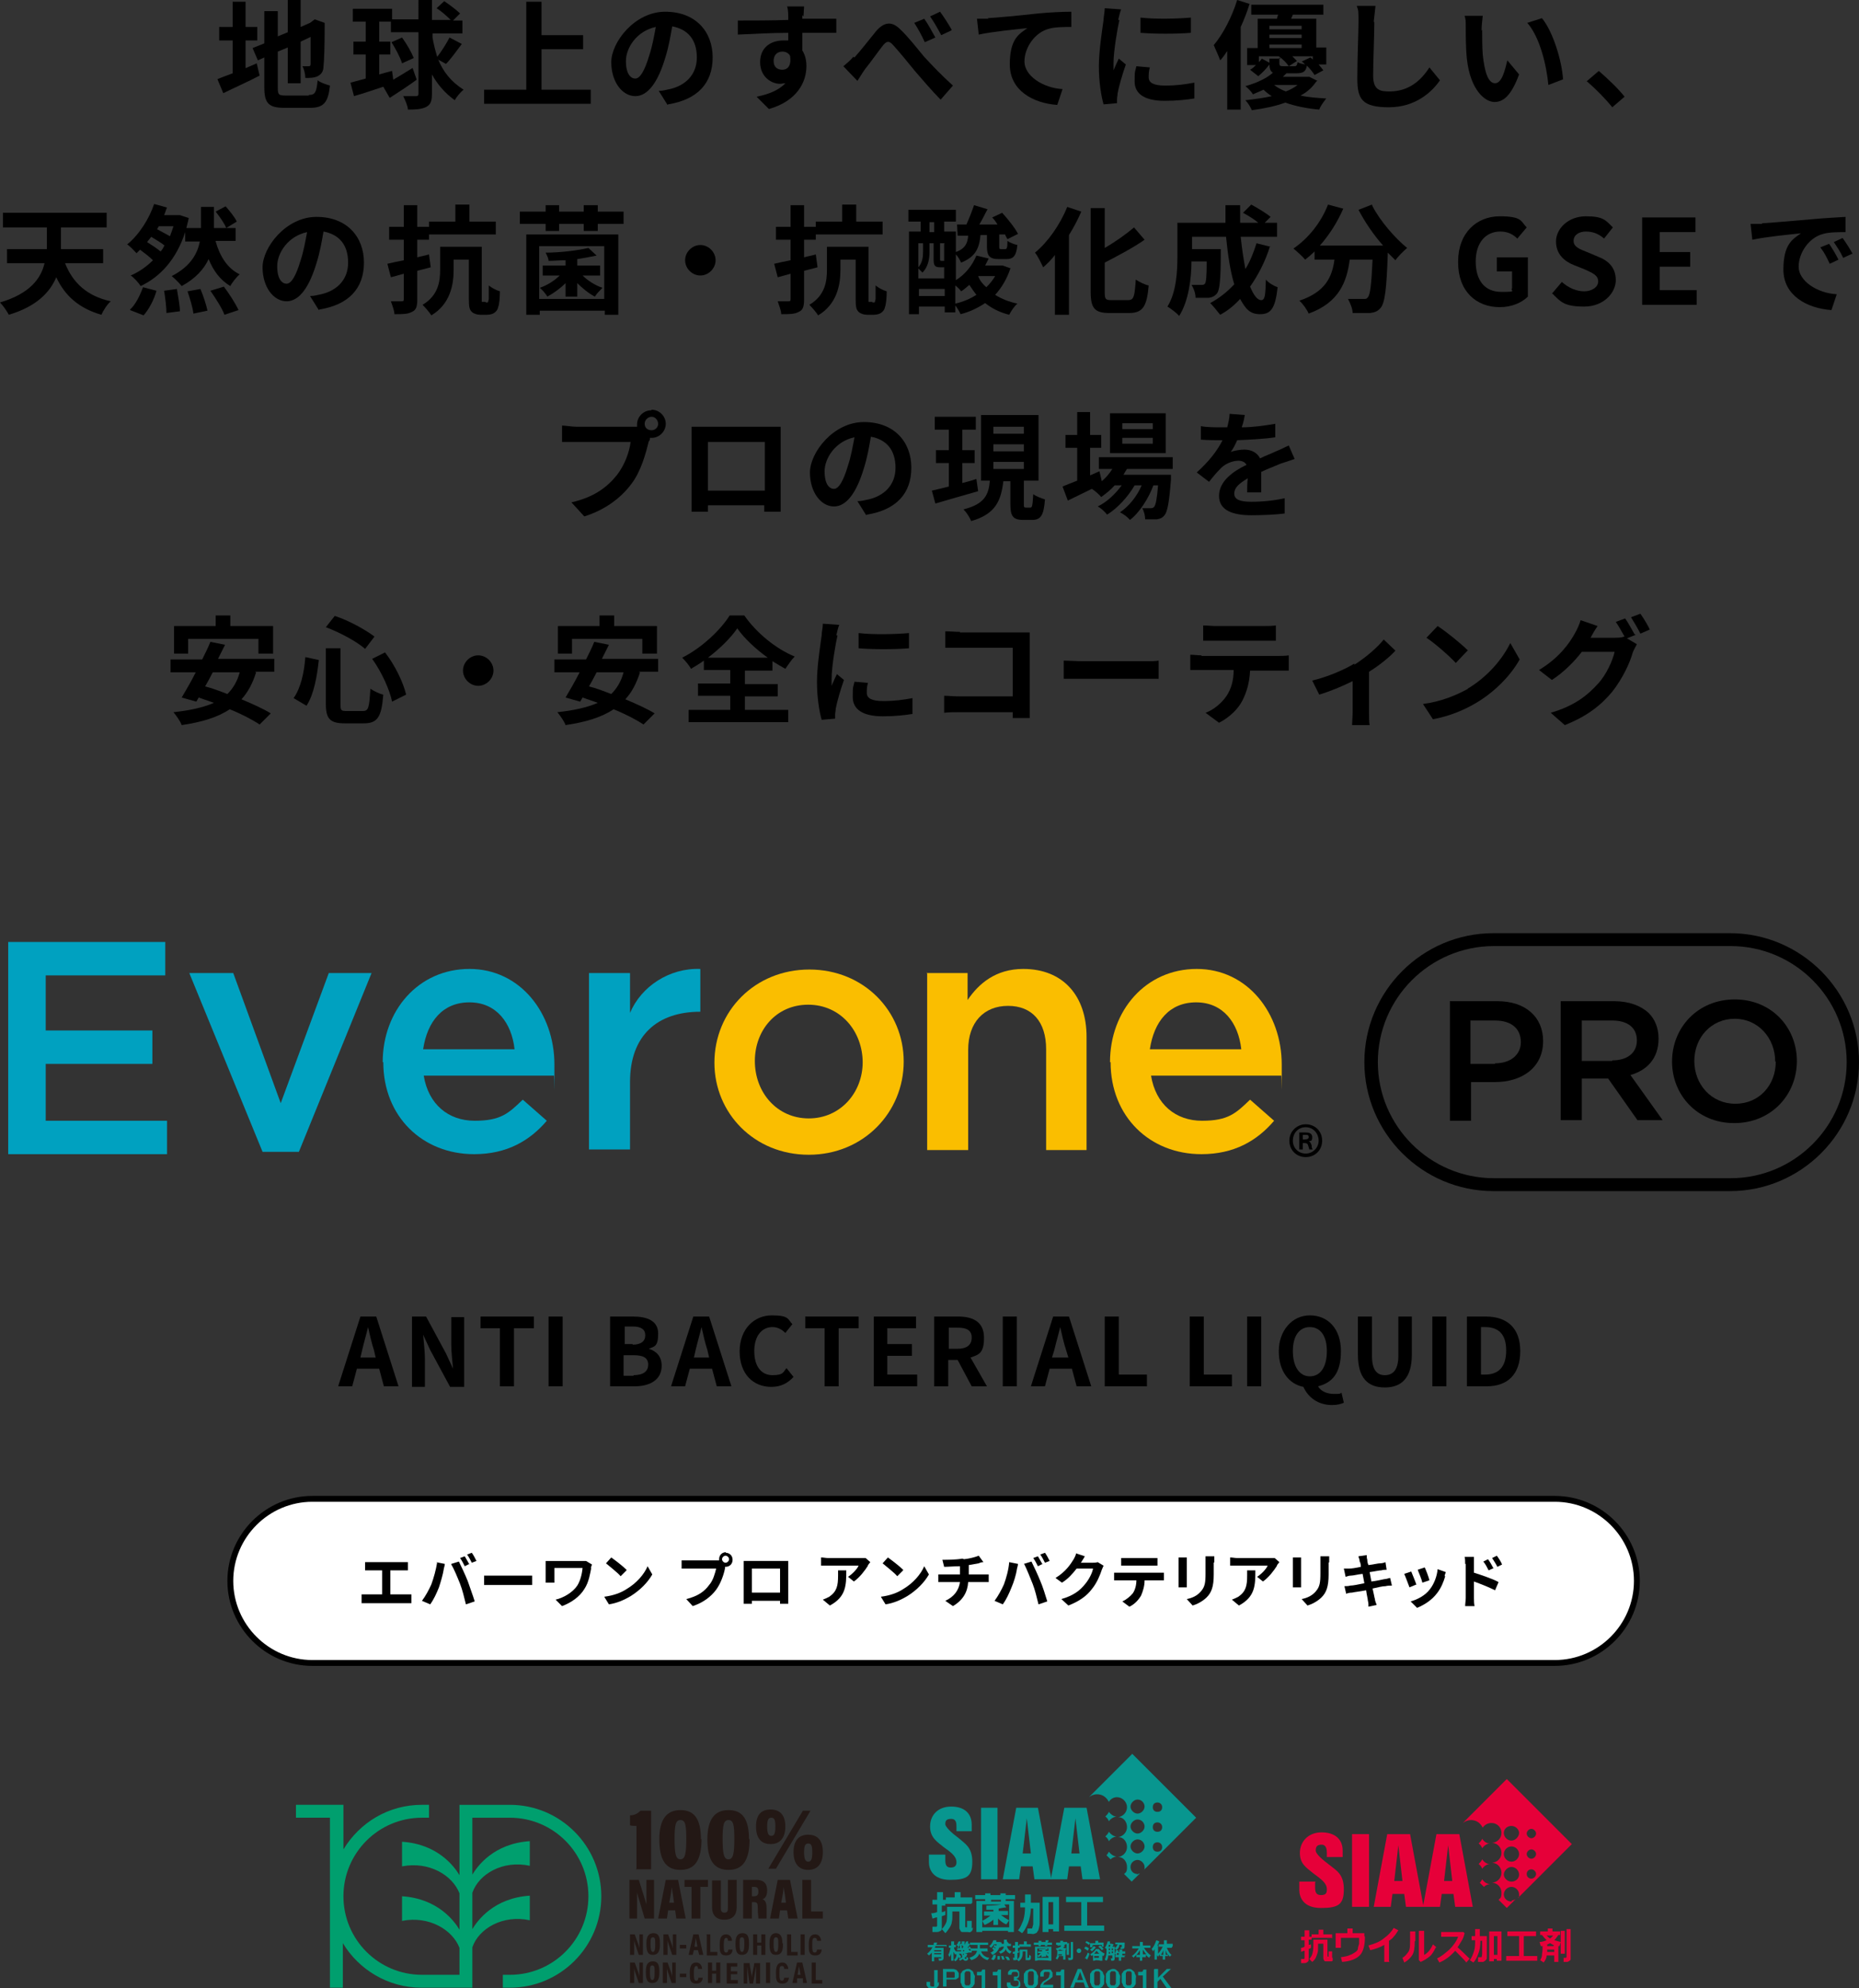 <?xml version="1.0" encoding="UTF-8"?>
<svg id="b" xmlns="http://www.w3.org/2000/svg" version="1.1" viewBox="0 0 317.2 339.2">
  <rect x="0" y="0" width="317.2" height="339.2" fill="#333333" stroke="none"/>
  <defs>
    <style>
      .cls-1 {
        fill: #231815;
      }

      .cls-1, .cls-2, .cls-3, .cls-4, .cls-5, .cls-6, .cls-7, .cls-8 {
        stroke-width: 0px;
      }

      .cls-2 {
        fill: #e60039;
      }

      .cls-3 {
        fill: #009f6e;
      }

      .cls-4 {
        fill: #00a1c0;
      }

      .cls-5 {
        fill: #08968f;
      }

      .cls-6 {
        fill: #000;
      }

      .cls-7 {
        fill: #fabe00;
      }

      .cls-9 {
        fill: none;
        stroke: #000;
        stroke-miterlimit: 10;
      }

      .cls-8 {
        fill: #fff;
      }
    </style>
  </defs>
  <g id="c">
    <path class="cls-6" d="M42,11.6c.6-.3,1.2-.5,1.8-.8l.5,2.1c-2.1,1.1-4.4,2.1-6.2,3l-1-2.4c.7-.3,1.6-.6,2.6-1v-5.6h-2.3v-2.3h2.3V.3h2.2v4.3h2v2.3h-2v4.7ZM52.7,16.2c1.1,0,1.3-.5,1.5-2.5.5.4,1.4.7,2.1.9-.3,2.8-1,3.8-3.4,3.8h-4.3c-2.7,0-3.5-.7-3.5-3.5v-5.1l-1.1.5-.9-2.1,2-.8V1.9h2.3v4.3l1.7-.7V0h2.2v4.6l1.6-.7.4-.3.4-.3,1.7.6v.4c0,3.8-.1,6.2-.2,7,0,.9-.4,1.4-1,1.7-.6.3-1.4.3-2.1.3,0-.6-.2-1.5-.5-2,.3,0,.8,0,1,0s.4,0,.4-.4c0-.3,0-1.8,0-4.6l-1.7.8v7.1h-2.2v-6.1l-1.7.7v6.2c0,1.2.2,1.3,1.4,1.3h3.9Z"/>
    <path class="cls-6" d="M74.7,10c.9,2.2,2.2,3.9,4.4,5.3-.5.4-1.2,1.2-1.5,1.8-1.8-1.3-3-2.8-3.9-4.4v3.3c0,1.2-.2,1.8-.9,2.2-.7.4-1.7.5-3.2.5,0-.6-.5-1.7-.8-2.3,1,0,1.9,0,2.2,0,.3,0,.4-.1.4-.4V5.5h-4.7v-1.8h-2v3.4h1.9v2.2h-1.9v3.4c.7-.2,1.4-.4,2.2-.6l.2,1.5c1-.6,2.2-1.3,3.3-2l.7,2c-1.5,1.1-3.2,2.2-4.6,3.1l-1.1-1.9c-1.8.6-3.6,1.2-5,1.6l-.6-2.3c.7-.2,1.6-.4,2.6-.7v-4.1h-2.1v-2.2h2.1v-3.4h-2.2V1.5h6.7v1.8h4.5V0h2.3v3.4h3.2c-.6-.6-1.6-1.5-2.4-2l1.3-1.2c.9.6,2.1,1.5,2.7,2.1l-1.2,1.2h1.6v2.2h-5.1v.7c.2,1.2.5,2.3.8,3.3.7-.9,1.6-2.3,2.1-3.3l2.1,1.1c-.9,1.2-1.9,2.6-2.7,3.4,0,0-1.3-.7-1.3-.7ZM68.6,10.8c-.3-1-1.1-2.5-1.8-3.6l1.8-.8c.8,1.1,1.6,2.5,2,3.5l-2,.9Z"/>
    <path class="cls-6" d="M100.8,15.3v2.4h-18.2v-2.4h7.2V.3h2.6v5.7h7.1v2.4h-7.1v6.9h8.5Z"/>
    <path class="cls-6" d="M113.9,17.9l-1.5-2.4c.8,0,1.3-.2,1.9-.3,2.6-.6,4.6-2.4,4.6-5.4s-1.5-4.8-4.2-5.3c-.3,1.7-.6,3.5-1.2,5.4-1.2,4-2.9,6.5-5.1,6.5s-4.1-2.4-4.1-5.8,4-8.6,9.2-8.6,8.1,3.4,8.1,7.8-2.6,7.2-7.6,8ZM108.4,13.4c.8,0,1.6-1.3,2.4-4,.5-1.5.8-3.2,1.1-4.8-3.3.7-5.1,3.6-5.1,5.8s.8,3,1.6,3Z"/>
    <path class="cls-6" d="M136.9,2.6c0,.2,0,.4,0,.6,2,0,4.8,0,5.8,0v2.4c-1.2,0-3.1,0-5.8,0,0,1,0,2.1,0,3,.5.8.7,1.7.7,2.7,0,2.6-1.5,5.9-6.4,7.3l-2.1-2.1c2-.4,3.8-1.1,4.9-2.3-.3,0-.6.1-.9.1-1.5,0-3.4-1.2-3.4-3.7s1.8-3.7,4-3.7.5,0,.8,0c0-.4,0-.9,0-1.3-3,0-6.1.2-8.6.3v-2.4c2.2,0,5.9,0,8.6-.1,0-.3,0-.5,0-.6,0-.8-.1-1.5-.2-1.7h2.9c0,.3-.1,1.4-.1,1.7h0ZM133.5,11.9c.8,0,1.6-.6,1.3-2.4-.3-.5-.8-.7-1.3-.7-.8,0-1.5.5-1.5,1.6s.7,1.5,1.5,1.5Z"/>
    <path class="cls-6" d="M145.8,9.8c.9-1,2.5-3,3.7-4.5,1.4-1.6,2.7-1.7,4.1-.3,1.4,1.3,3,3.4,4.1,4.7,1.3,1.4,3,3.2,4.9,4.9l-2.1,2.4c-1.4-1.4-3.1-3.4-4.4-4.9-1.2-1.5-2.7-3.3-3.7-4.4-.7-.8-1.1-.7-1.7,0-.8,1-2.2,3-3.1,4.1-.5.7-.9,1.4-1.3,2l-2.4-2.5c.6-.5,1.1-.9,1.7-1.6h0ZM159.6,6.4l-1.8.8c-.6-1.3-1.1-2.2-1.8-3.3l1.7-.7c.6.8,1.4,2.3,1.9,3.2ZM162.3,5.2l-1.7.8c-.7-1.3-1.2-2.2-1.9-3.2l1.7-.8c.6.8,1.5,2.2,2,3.1Z"/>
    <path class="cls-6" d="M168.5,3.1c1.7-.1,5-.4,8.6-.8,2.1-.2,4.3-.3,5.7-.3v2.6c-1.1,0-2.8,0-3.8.3-2.4.6-4.2,3.2-4.2,5.6s3.1,4.5,6.5,4.7l-.9,2.7c-4.2-.3-8.1-2.5-8.1-6.9s1.6-5.2,3-6.2c-1.9.2-6,.6-8.3,1.1l-.3-2.7c.8,0,1.6,0,2,0h0Z"/>
    <path class="cls-6" d="M191,3.4c-.3,1.3-1,5.3-1,7.3s0,.9,0,1.3c.3-.7.6-1.4.9-2l1.2,1c-.6,1.7-1.2,3.8-1.4,4.9,0,.3-.1.7-.1.9s0,.5,0,.8l-2.3.2c-.4-1.4-.8-3.8-.8-6.5s.6-6.4.8-7.9c0-.6.2-1.3.2-2l2.8.2c-.2.4-.4,1.4-.5,1.8h0ZM196,13.2c0,.9.8,1.4,2.8,1.4s3.3-.2,5-.5v2.7c-1.3.2-2.9.4-5.1.4-3.4,0-5.1-1.2-5.1-3.3s.1-1.6.3-2.6l2.3.2c-.2.7-.2,1.1-.2,1.7h0ZM203.2,3v2.6c-2.5.2-6.1.2-8.6,0v-2.6c2.5.3,6.4.2,8.6,0Z"/>
    <path class="cls-6" d="M213.2.7c-.4,1.3-.9,2.6-1.5,3.9v14.1h-2.3v-10c-.4.6-.8,1.2-1.2,1.6-.2-.6-.8-1.9-1.1-2.6,1.6-1.9,3.1-4.8,4-7.7,0,0,2.2.7,2.2.7ZM224.6,13.9c-.6.9-1.5,1.8-2.7,2.4,1.3.3,2.8.4,4.4.5-.4.5-1,1.3-1.2,1.9-2.2-.2-4.1-.6-5.8-1.2-1.6.6-3.5,1-5.7,1.3-.2-.5-.7-1.3-1.1-1.7,1.7-.2,3.2-.4,4.5-.7-.5-.3-1-.7-1.4-1.1-.6.3-1.2.5-1.8.8-.3-.5-.9-1.1-1.3-1.4,2.1-.6,3.7-1.4,4.7-2.3-.4-.2-.6-.7-.6-1.4-.5.7-1.2,1.4-1.9,2l-1.4-1.1c.4-.2.7-.5,1-.8h-1.5v-2.9h1.8V3.2h3.3c0-.2.1-.5.2-.7h-4.6V.8h12.3v1.7h-5.2l-.3.7h4.3v4.9h1.7v2.9h-1.3c.3.4.6.7.8,1l-1.5.8c-.3-.5-.8-1.1-1.3-1.6-.2,1-.6,1.3-1.8,1.3h-1.7c-.2.2-.4.4-.6.6h4.5c0,0,1.4.7,1.4.7h0ZM218.3,9.8v1c0,.4.1.5.7.5h1.8c.4,0,.5-.1.6-.7.3.2.8.3,1.3.4-.2-.2-.4-.4-.6-.5l1.5-.7c.1.1.3.2.4.4v-.6h-3.5c.3.3.6.6.8.8l-1.4.9c-.3-.5-1-1.2-1.7-1.7h-3.4v1c.2-.2.4-.4.5-.6l1.3.7v-.7h1.9ZM216.6,4.4v.6h5.5v-.6h-5.5ZM222.1,5.9h-5.5v.6h5.5v-.6ZM216.6,8.2h5.5v-.6h-5.5v.6ZM217.4,14.5c.5.4,1.2.8,2,1.1.8-.3,1.5-.7,2-1.1h-4Z"/>
    <path class="cls-6" d="M234.5,3.8c0,2.2-.2,6.6-.2,9.1s1.2,2.7,2.8,2.7c3.3,0,5.4-1.9,6.8-4.1l1.8,2.2c-1.3,1.9-4.1,4.6-8.7,4.6s-5.4-1.4-5.4-4.9.2-7.9.2-9.7,0-1.9-.3-2.7h3.2c-.1.9-.2,1.9-.3,2.7Z"/>
    <path class="cls-6" d="M252.9,5.1c0,1.3,0,2.8.1,4.2.3,2.9.9,4.9,2.1,4.9s1.7-2.3,2.1-3.9l2,2.4c-1.3,3.5-2.6,4.7-4.2,4.7s-4.1-2-4.7-7.3c-.2-1.8-.2-4.2-.2-5.4s0-1.4-.2-2h3.1c-.1.8-.2,1.9-.2,2.5ZM266.8,13.5l-2.6,1c-.3-3.2-1.4-8.1-3.6-10.6l2.5-.8c1.9,2.3,3.4,7.3,3.6,10.4h0Z"/>
    <path class="cls-6" d="M270.7,13.9l2.1-1.8c1.4,1.2,3.4,3.1,4.4,4.4l-2.1,1.8c-1.2-1.5-2.9-3.2-4.3-4.4h0Z"/>
    <path class="cls-6" d="M11.1,44.9c1.3,3.3,3.7,5.6,7.8,6.5-.6.5-1.3,1.6-1.6,2.3-3.8-1.1-6.2-3.2-7.7-6.4-1.1,2.6-3.4,5-8.1,6.4C1.2,53.1.5,52.1,0,51.6c5.1-1.5,7-4.1,7.6-6.7H1.2v-2.4h6.8v-3.7H.5v-2.5h17.7v2.5h-7.8v3.7h7.2v2.4s-6.7,0-6.7,0Z"/>
    <path class="cls-6" d="M36.8,41.2c.7,2.5,2,4.6,4.1,5.6-.5.4-1.3,1.4-1.6,2-1.7-1-2.9-2.6-3.7-4.6-.8,1.7-2.2,3.3-4.6,4.6-.4-.5-1.1-1.2-1.7-1.7,3.3-1.7,4.4-3.9,4.8-5.9h-2.5v-1.6c-1.5,4.6-4.2,7.6-7.6,9.2-.3-.5-1.2-1.5-1.7-1.8,1.4-.6,2.7-1.5,3.8-2.6-.6-.6-1.4-1.2-2.2-1.8-.2.2-.4.4-.6.6-.4-.4-1.1-1.2-1.6-1.5,2.1-1.7,3.8-4.5,4.6-6.9l2.2.6c-.2.4-.3.9-.5,1.3h2.7c0,0,1.5.5,1.5.5-.1.6-.3,1.2-.4,1.7h2.5v-3.6h2.2v3.6h3.7v2.2h-3.4ZM22.2,52.8c.9-.8,1.7-2.4,2.2-3.8l2.3.6c-.4,1.5-1.3,3.2-2.2,4.2,0,0-2.3-.9-2.3-.9ZM28.1,41.9c-.6-.5-1.5-1-2.3-1.5-.2.3-.5.6-.7.9.8.5,1.7,1.1,2.3,1.6.3-.3.5-.7.7-1.1ZM27.1,38.6l-.3.5c.7.4,1.5.8,2.2,1.2.2-.5.4-1.1.6-1.7h-2.5ZM30.2,49.4c.2,1.2.5,2.8.5,3.7l-2.3.3c0-1-.2-2.6-.4-3.8,0,0,2.2-.3,2.2-.3ZM34.2,49.3c.5,1.2,1,2.7,1.2,3.7l-2.4.5c-.1-1-.6-2.6-1-3.8l2.2-.4ZM38.2,48.9c.9,1.2,2,2.9,2.5,4l-2.4.8c-.4-1.1-1.5-2.8-2.4-4.1l2.3-.7ZM38.6,38.9c-.3-.8-1.1-1.9-1.8-2.8l1.7-.9c.7.8,1.6,1.9,1.9,2.6,0,0-1.8,1.1-1.8,1.1Z"/>
    <path class="cls-6" d="M54.4,52.9l-1.5-2.4c.8,0,1.3-.2,1.9-.3,2.6-.6,4.6-2.4,4.6-5.4s-1.5-4.8-4.2-5.3c-.3,1.7-.6,3.5-1.2,5.4-1.2,4-2.9,6.5-5.1,6.5s-4.1-2.4-4.1-5.8,4-8.6,9.2-8.6,8.1,3.4,8.1,7.8-2.6,7.2-7.6,8ZM48.9,48.4c.8,0,1.6-1.3,2.4-4,.5-1.5.8-3.2,1.1-4.8-3.3.7-5.1,3.6-5.1,5.8s.8,3,1.6,3Z"/>
    <path class="cls-6" d="M73.5,45.6c-.8.2-1.5.4-2.3.6v4.9c0,1.2-.2,1.8-.9,2.1-.7.4-1.6.4-3,.4,0-.6-.4-1.6-.6-2.2.8,0,1.6,0,1.8,0,.3,0,.4,0,.4-.4v-4.3l-2.2.6-.6-2.3c.8-.2,1.8-.4,2.8-.6v-3.5h-2.5v-2.2h2.5v-3.7h2.3v3.7h2v-.9h4.5v-2.9h2.4v2.9h4.5v2.2h-11.4v.9h-2v3c.7-.2,1.4-.3,2-.5,0,0,.3,2.2.3,2.2ZM82.9,51.6c.1,0,.2,0,.3,0s.1-.2.2-.6c0-.4,0-1.3,0-2.3.5.4,1.2.8,1.9,1,0,1-.1,2.2-.3,2.7-.1.5-.4.8-.7,1-.3.2-.8.3-1.2.3h-1.2c-.5,0-1.1-.2-1.4-.5-.4-.4-.5-.8-.5-2.3v-6.6h-2.6v1.8c0,2.5-.6,5.8-3.8,7.7-.3-.5-1.1-1.4-1.5-1.8,2.7-1.6,3-4,3-6v-3.9h7.1v8.7c0,.4,0,.6,0,.7,0,0,.1,0,.2,0,0,0,.4,0,.4,0Z"/>
    <path class="cls-6" d="M106.4,36.1v2.1h-4.4v1.2h-2.4v-1.2h-4.2v1.2h-2.3v-1.2h-4.4v-2.1h4.4v-1.1h2.3v1.1h4.2v-1.1h2.4v1.1h4.4ZM89.8,40h15.7v13.7h-2.3v-.7h-11.1v.7h-2.3v-13.7ZM92,42v9h11.1v-9h-11.1ZM96.5,48.3c-.9.9-2,1.7-3.1,2.3-.3-.5-.9-1.2-1.3-1.5,1.2-.4,2.5-1.2,3.4-2.1h-2.9v-1.7h3.9v-.9c-1,0-2,.1-2.9.1,0-.4-.3-1-.5-1.4,2.6,0,5.6-.4,7.3-.8l1.4,1.3c-.9.2-2.1.4-3.3.6v1.1h3.9v1.7h-3c.9.9,2.2,1.7,3.4,2.1-.4.4-1,1-1.3,1.5-1-.5-2.1-1.4-3-2.3v2.3h-2s0-2.3,0-2.3Z"/>
    <path class="cls-6" d="M122.1,44.4c0,1.4-1.2,2.6-2.6,2.6s-2.6-1.2-2.6-2.6,1.2-2.6,2.6-2.6,2.6,1.2,2.6,2.6Z"/>
    <path class="cls-6" d="M139.5,45.6c-.8.2-1.5.4-2.3.6v4.9c0,1.2-.2,1.8-.9,2.1-.7.4-1.6.4-3,.4,0-.6-.4-1.6-.6-2.2.8,0,1.6,0,1.8,0,.3,0,.4,0,.4-.4v-4.3l-2.2.6-.6-2.3c.8-.2,1.8-.4,2.8-.6v-3.5h-2.5v-2.2h2.5v-3.7h2.3v3.7h2v-.9h4.5v-2.9h2.4v2.9h4.5v2.2h-11.4v.9h-2v3c.7-.2,1.4-.3,2-.5l.3,2.2h0ZM148.9,51.6c.1,0,.2,0,.3,0s.1-.2.2-.6c0-.4,0-1.3,0-2.3.5.4,1.2.8,1.9,1,0,1-.1,2.2-.3,2.7-.1.5-.4.8-.7,1-.3.2-.8.3-1.2.3h-1.2c-.5,0-1.1-.2-1.4-.5-.4-.4-.5-.8-.5-2.3v-6.6h-2.6v1.8c0,2.5-.6,5.8-3.8,7.7-.3-.5-1.1-1.4-1.5-1.8,2.7-1.6,3-4,3-6v-3.9h7.1v8.7c0,.4,0,.6,0,.7,0,0,.1,0,.2,0,0,0,.4,0,.4,0Z"/>
    <path class="cls-6" d="M172.4,45.8c-.6,1.8-1.5,3.3-2.6,4.5,1.1.7,2.4,1.2,3.8,1.5-.5.4-1.1,1.3-1.4,1.9-1.6-.4-3-1.1-4.1-2-1.2.8-2.6,1.5-4.2,1.9-.2-.5-.6-1.1-.9-1.5v1.2h-1.8v-1h-4.4v1.3h-1.7v-14.1h2v-1.7h-2.1v-2h8.1v2h-2v1.7h2v3.5c1.6-.6,2-1.5,2.1-2.8h-1.8c0,0-.1-1.9-.1-1.9h1.6c.5-1.1,1-2.4,1.3-3.3l2.3.7c-.5.9-.9,1.8-1.4,2.6h3.1c-.3-.5-.6-.9-.9-1.2l1.7-.8c1,1.1,2.2,2.6,2.7,3.6l-1.8.9c-.1-.2-.3-.5-.4-.8h-1v2c0,.4,0,.5.3.5h.7c.3,0,.4-.2.4-1.4.4.3,1.2.6,1.7.7-.2,1.9-.7,2.4-1.9,2.4h-1.3c-1.6,0-2-.6-2-2.2v-1.9h-1.1c-.2,2.2-.8,3.7-3.3,4.7-.2-.4-.5-1-.9-1.4v4.4c1.6-1,2.8-2.5,3.5-4.2l2.1.5c-.2.4-.4.8-.6,1.2h3c0,0,1.4.5,1.4.5h0ZM158.6,43c0,1.1-.2,2.5-1.2,3.5-.2-.2-.5-.5-.7-.7v1.7h4.4v-1.9h-.7c-.9,0-1.1-.3-1.1-1.4v-2.7h-.7v1.5h0ZM156.7,41.5v4.1c.7-.8.8-1.8.8-2.6v-1.5h-.8ZM161.2,50.5v-1.2h-4.4v1.2h4.4ZM158.6,39.6h.8v-1.7h-.8v1.7ZM161.2,41.5h-.8v2.7c0,.2,0,.3.2.3h.3c.2,0,.2,0,.2,0,0,0,0-2.9,0-2.9ZM163,51.8c1.3-.3,2.5-.8,3.6-1.5-.4-.5-.8-1.1-1.2-1.7-.5.4-.9.8-1.4,1.1-.2-.3-.6-.7-1-1v3.1ZM166.9,47.1h0c.3.8.8,1.4,1.4,1.9.6-.6,1.1-1.2,1.5-1.9h-2.8Z"/>
    <path class="cls-6" d="M184.5,36.1c-.6,1.4-1.3,2.7-2.1,4v13.6h-2.4v-10.2c-.6.8-1.3,1.5-2,2.1-.3-.6-.9-1.9-1.4-2.5,2.2-1.8,4.3-4.8,5.5-7.8l2.4.8ZM192.5,51.2c1,0,1.1-.7,1.3-3.5.6.4,1.6.9,2.2,1-.3,3.4-.9,4.7-3.3,4.7h-3.4c-2.5,0-3.2-.8-3.2-3.6v-14.3h2.4v6.8c1.9-1.1,3.7-2.4,5-3.5l1.8,2.1c-2,1.4-4.5,2.7-6.8,3.9v5c0,1.2.1,1.4,1.1,1.4h2.9Z"/>
    <path class="cls-6" d="M216.7,42c-.8,2.6-2,4.9-3.4,6.9.6,1.4,1.2,2.3,1.9,2.3s.7-1,.8-3.5c.5.6,1.4,1.1,2,1.3-.4,3.7-1.2,4.6-3,4.6s-2.5-1-3.4-2.6c-1,1.1-2.1,2-3.4,2.7-.4-.5-1.2-1.5-1.7-2,1.5-.8,2.9-1.9,4.1-3.2-.7-2.3-1.1-5.1-1.4-8.1h-5.8v2.1h4.9s0,.6,0,.9c0,4.2-.2,6-.6,6.6-.4.5-.8.7-1.4.8-.5,0-1.4,0-2.3,0,0-.7-.3-1.6-.7-2.2.7,0,1.4,0,1.7,0s.4,0,.6-.2c.2-.3.3-1.2.3-3.8h-2.6c0,2.9-.5,6.8-2.1,9.3-.4-.5-1.5-1.3-2-1.6,1.5-2.4,1.7-5.9,1.7-8.5v-5.8h8.2c0-1,0-2,0-3h2.5c0,1,0,2,0,3h3.1c-.7-.6-1.7-1.2-2.6-1.7l1.4-1.4c1.1.6,2.6,1.5,3.3,2.1l-1,1h2.1v2.4h-6.2c.2,2,.5,3.9.8,5.5.8-1.3,1.4-2.8,1.9-4.4l2.4.6h0Z"/>
    <path class="cls-6" d="M234.2,35.2c1.3,2.5,3.8,5.4,5.9,7.1-.6.5-1.6,1.5-2,2.1-.4-.4-.8-.8-1.3-1.3h0c-.2,6.2-.5,8.5-1.2,9.4-.5.6-1,.8-1.8.9-.7,0-1.8,0-3,0,0-.7-.4-1.7-.8-2.4,1.1,0,2.1,0,2.6,0s.6,0,.8-.3c.4-.4.6-2.2.8-6.4h-3.9c-.5,3.8-1.8,7.3-7,9.2-.3-.7-1-1.7-1.6-2.2,4.5-1.5,5.6-4.1,6-7h-3.4v-1.4c-.5.5-1.1,1-1.6,1.4-.4-.5-1.5-1.5-2-1.9,2.5-1.7,4.7-4.4,5.9-7.5l2.6.7c-1,2.3-2.4,4.5-4,6.3h10.8c-1.6-1.8-3.1-4-4.2-6.1l2.3-.9h0Z"/>
    <path class="cls-6" d="M248.8,44.6c0-4.9,3.2-7.7,7.1-7.7s3.6.9,4.6,1.9l-1.6,1.9c-.7-.7-1.6-1.2-2.9-1.2-2.5,0-4.2,1.9-4.2,5.1s1.5,5.2,4.4,5.2,1.4-.2,1.8-.6v-2.9h-2.6v-2.4h5.3v6.7c-1,1-2.7,1.8-4.8,1.8-4,0-7.1-2.7-7.1-7.6h0Z"/>
    <path class="cls-6" d="M264.8,50.1l1.7-2c1.1,1,2.5,1.6,3.8,1.6s2.4-.7,2.4-1.7-.9-1.4-2.2-2l-2-.8c-1.5-.6-3-1.8-3-4s2.1-4.3,5.1-4.3,3.4.7,4.6,1.9l-1.5,1.9c-.9-.8-1.9-1.2-3.1-1.2s-2.1.6-2.1,1.6,1,1.4,2.3,1.9l1.9.8c1.8.7,3,1.9,3,4s-2,4.5-5.4,4.5-4-.8-5.4-2.2Z"/>
    <path class="cls-6" d="M280.2,37.1h9.1v2.5h-6.1v3.4h5.2v2.5h-5.2v4h6.3v2.5h-9.3v-14.8Z"/>
    <path class="cls-6" d="M300.6,38.1c1.7-.1,5-.4,8.6-.7,2.1-.2,4.2-.3,5.7-.4v2.6c-1.1,0-2.8,0-3.8.3-2.4.6-4.2,3.2-4.2,5.6s3.1,4.5,6.5,4.7l-.9,2.7c-4.2-.3-8.2-2.5-8.2-6.9s1.6-5.2,3-6.2c-1.9.2-6,.6-8.3,1.1l-.3-2.7c.8,0,1.6,0,2,0h0ZM313.7,44.3l-1.5.7c-.5-1.1-.9-1.9-1.6-2.8l1.5-.6c.5.7,1.2,1.9,1.6,2.7h0ZM316,43.3l-1.5.7c-.5-1.1-1-1.8-1.6-2.7l1.5-.7c.5.7,1.3,1.9,1.7,2.7h0Z"/>
    <path class="cls-6" d="M111.2,69.9c1.3,0,2.4,1.1,2.4,2.4s-1.1,2.4-2.4,2.4-.2,0-.3,0c0,.2,0,.4-.2.6-.5,2-1.3,5.1-3,7.3-1.8,2.4-4.5,4.4-8,5.5l-2.2-2.4c4-.9,6.2-2.7,7.8-4.7,1.3-1.7,2.1-3.9,2.3-5.6h-9.3c-.9,0-1.9,0-2.4,0v-2.8c.6,0,1.7.2,2.4.2h9.3c.3,0,.7,0,1.1,0,0-.1,0-.2,0-.4,0-1.3,1.1-2.4,2.4-2.4ZM111.2,73.4c.6,0,1.1-.5,1.1-1.1s-.5-1.2-1.1-1.2-1.2.5-1.2,1.2.5,1.1,1.2,1.1Z"/>
    <path class="cls-6" d="M120.2,72.8h11c.5,0,1.3,0,2,0,0,.6,0,1.3,0,1.9v9.8c0,.8,0,2.7,0,2.8h-2.8s0-.5,0-1.1h-9.6c0,.6,0,1,0,1.1h-2.8c0,0,0-1.8,0-2.8v-9.8c0-.6,0-1.4,0-1.9.8,0,1.6,0,2.1,0ZM120.8,83.7h9.7v-8.3h-9.7v8.3Z"/>
    <path class="cls-6" d="M147.8,87.9l-1.5-2.4c.8,0,1.3-.2,1.9-.3,2.6-.6,4.6-2.4,4.6-5.4s-1.5-4.8-4.2-5.3c-.3,1.7-.6,3.5-1.2,5.4-1.2,4-2.9,6.5-5.1,6.5s-4.1-2.4-4.1-5.8,4-8.6,9.2-8.6,8.1,3.4,8.1,7.8-2.6,7.2-7.6,8ZM142.3,83.4c.8,0,1.6-1.3,2.4-4,.5-1.5.8-3.2,1.1-4.8-3.3.7-5.1,3.6-5.1,5.8s.8,3,1.6,3Z"/>
    <path class="cls-6" d="M166.9,83.8c-2.5.7-5.2,1.5-7.3,2.1l-.6-2.2c.8-.2,1.8-.4,2.9-.7v-4h-2.2v-2.2h2.2v-3.5h-2.4v-2.2h7v2.2h-2.3v3.5h2.1v2.2h-2.1v3.4c.8-.2,1.6-.4,2.4-.7l.3,2.1h0ZM175.8,86.6c.3,0,.4-.3.5-2.3.5.4,1.4.7,2,.9-.2,2.7-.7,3.5-2.2,3.5h-1.5c-1.8,0-2.2-.7-2.2-2.7v-3.9h-1.2c-.4,3.3-1.3,5.6-5.5,6.8-.2-.6-.8-1.5-1.3-2,3.6-.9,4.3-2.5,4.5-4.9h-1.5v-11.2h9.8v11.2h-2.5v3.9c0,.6,0,.7.4.7h.8ZM169.5,74h5.2v-1.2h-5.2v1.2ZM169.5,77h5.2v-1.2h-5.2v1.2ZM169.5,80h5.2v-1.2h-5.2v1.2Z"/>
    <path class="cls-6" d="M192.3,80c-.2.3-.4.6-.6,1h8.1s0,.5,0,.8c-.3,3.9-.6,5.5-1.1,6.1-.4.5-.8.6-1.3.7-.5,0-1.2,0-2,0,0-.6-.2-1.4-.5-1.9.6,0,1.2,0,1.4,0s.4,0,.6-.2c.3-.3.5-1.3.7-3.7h-.8c-.8,2.2-2.4,4.7-4,5.9-.4-.5-1.1-1-1.7-1.3,1.5-1,2.9-2.7,3.7-4.6h-1.2c-1.1,1.9-2.9,3.9-4.7,5-.4-.5-1-1.1-1.6-1.4,1.5-.7,3-2.1,4.1-3.6h-1.2c-.7.8-1.5,1.4-2.3,2-.3-.4-1.1-1.1-1.6-1.4-1.4.7-2.9,1.4-4.1,2l-.9-2.4c.7-.3,1.5-.6,2.5-1v-5.6h-2v-2.2h2v-3.9h2.2v3.9h1.9v2.2h-1.9v4.7l1.6-.7.4,1.7c.7-.6,1.3-1.3,1.8-2.1h-2.3v-2h12.6v2h-8ZM198.9,77.3h-9.5v-6.8h9.5v6.8ZM196.7,72.2h-5.2v1h5.2v-1ZM196.7,74.7h-5.2v1h5.2v-1Z"/>
    <path class="cls-6" d="M211.9,72.9c1.9,0,3.9-.3,5.7-.6v2.3c-1.9.3-4.4.4-6.5.5-.3.7-.7,1.5-1.1,2,.5-.2,1.6-.4,2.3-.4,1.2,0,2.2.5,2.7,1.5,1-.5,1.9-.8,2.7-1.2.8-.3,1.5-.7,2.2-1l1,2.3c-.6.2-1.7.6-2.4.8-.9.4-2,.8-3.3,1.4,0,1.1,0,2.6,0,3.5h-2.4c0-.6,0-1.6.1-2.4-1.5.9-2.3,1.6-2.3,2.6s.9,1.4,2.9,1.4,3.9-.2,5.7-.6v2.6c-1.4.2-3.9.3-5.7.3-3.1,0-5.5-.8-5.5-3.3s2.4-4.2,4.7-5.3c-.3-.5-.8-.7-1.4-.7-1.1,0-2.4.6-3.1,1.4-.6.6-1.2,1.3-1.9,2.2l-2.1-1.6c2.1-1.9,3.5-3.7,4.4-5.5h-.3c-.8,0-2.3,0-3.4-.1v-2.3c1,.2,2.5.2,3.5.2h1c.2-.8.4-1.6.4-2.3l2.6.2c-.1.5-.2,1.2-.5,2h0Z"/>
    <path class="cls-6" d="M43.7,114.7c-.6,1.9-1.4,3.4-2.5,4.6,1.9.8,3.7,1.6,5,2.4l-1.9,1.9c-1.2-.8-3.1-1.8-5.1-2.6-2.1,1.4-4.8,2.2-8.2,2.7-.2-.6-.9-1.6-1.4-2.2,2.8-.3,5.1-.8,6.9-1.6-.9-.3-1.7-.6-2.6-.9l-.4.7-2.5-.7c.7-1.2,1.6-2.7,2.4-4.3h-4.3v-2.2h5.4c.5-1,1-2,1.4-3l2.5.5c-.4.8-.8,1.6-1.2,2.4h9.6v2.2s-3.3,0-3.3,0ZM32.1,111.5h-2.4v-4.7h7.1v-1.8h2.5v1.8h7.3v4.7h-2.5v-2.5h-12v2.5ZM36.3,114.7c-.4.8-.9,1.7-1.3,2.4,1.2.3,2.5.8,3.8,1.3,1-1,1.7-2.2,2.1-3.7,0,0-4.7,0-4.7,0Z"/>
    <path class="cls-6" d="M54.4,112.6c-.3,2.7-.8,5.8-2.1,7.8l-2.2-1.3c1.2-1.7,1.8-4.3,2-7,0,0,2.3.5,2.3.5ZM58.1,110.7v9.5c0,1,.1,1.1,1.1,1.1h2.7c1,0,1.1-.6,1.3-3.8.6.4,1.6.9,2.2,1-.3,3.7-.9,4.9-3.3,4.9h-3.3c-2.5,0-3.2-.8-3.2-3.3v-9.5s2.5,0,2.5,0ZM57.2,105.1c2.4.8,5.1,2.3,6.7,3.5l-1.6,2.1c-1.5-1.3-4.3-2.8-6.7-3.7l1.5-1.9ZM65.7,111.3c1.7,2.2,3.1,5.1,3.6,7.2l-2.4,1.2c-.4-2-1.8-5.1-3.4-7.3,0,0,2.2-1.1,2.2-1.1Z"/>
    <path class="cls-6" d="M84.2,114.4c0,1.4-1.2,2.6-2.6,2.6s-2.6-1.2-2.6-2.6,1.2-2.6,2.6-2.6,2.6,1.2,2.6,2.6Z"/>
    <path class="cls-6" d="M109.2,114.7c-.6,1.9-1.4,3.4-2.5,4.6,1.9.8,3.7,1.6,5,2.4l-1.9,1.9c-1.2-.8-3.1-1.8-5.1-2.6-2.1,1.4-4.8,2.2-8.2,2.7-.2-.6-.9-1.6-1.4-2.2,2.8-.3,5.1-.8,6.9-1.6-.9-.3-1.7-.6-2.6-.9l-.4.7-2.5-.7c.7-1.2,1.6-2.7,2.4-4.3h-4.3v-2.2h5.4c.5-1,1-2,1.4-3l2.5.5c-.4.8-.8,1.6-1.2,2.4h9.6v2.2s-3.3,0-3.3,0ZM97.6,111.5h-2.4v-4.7h7.1v-1.8h2.5v1.8h7.3v4.7h-2.5v-2.5h-12v2.5ZM101.8,114.7c-.4.8-.9,1.7-1.3,2.4,1.2.3,2.5.8,3.8,1.3,1-1,1.7-2.2,2.1-3.7,0,0-4.7,0-4.7,0Z"/>
    <path class="cls-6" d="M127.1,121.1h7.4v2.1h-17v-2.1h7.1v-2.4h-5.5v-2.1h5.5v-2.3h-4.5v-1.6c-.7.5-1.5,1-2.2,1.4-.3-.6-1-1.4-1.5-1.9,3.4-1.7,6.6-4.8,8.1-7.2h2.5c2.1,3,5.4,5.7,8.6,7-.6.6-1.1,1.4-1.6,2.1-.7-.4-1.4-.8-2.2-1.3v1.6h-4.7v2.3h5.6v2.1h-5.6s0,2.4,0,2.4ZM131,112.2c-2.1-1.5-4-3.3-5.2-5-1.1,1.6-2.9,3.4-5,5h10.2Z"/>
    <path class="cls-6" d="M142.9,108.4c-.3,1.3-1,5.3-1,7.3s0,.9,0,1.3c.3-.7.6-1.4.9-2l1.2,1c-.6,1.7-1.2,3.8-1.4,4.9,0,.3-.1.7-.1.9s0,.5,0,.8l-2.3.2c-.4-1.4-.8-3.8-.8-6.5s.6-6.4.8-7.9c0-.6.2-1.3.2-2l2.8.2c-.2.4-.4,1.4-.5,1.8h0ZM147.9,118.2c0,.9.8,1.4,2.8,1.4s3.3-.2,5-.5v2.7c-1.3.2-2.9.4-5.1.4-3.4,0-5.1-1.2-5.1-3.3s.1-1.6.3-2.6l2.3.2c-.2.7-.2,1.1-.2,1.7h0ZM155.1,108v2.6c-2.5.2-6.1.2-8.6,0v-2.6c2.5.3,6.4.2,8.6,0Z"/>
    <path class="cls-6" d="M163.8,107.9h10.1c.6,0,1.4,0,1.8,0,0,.5,0,1.3,0,1.8v10.4c0,.7,0,1.8,0,2.4h-2.9c0-.3,0-.7,0-1h-9.1c-.8,0-1.9,0-2.6.1v-2.9c.7,0,1.6.1,2.5.1h9.2v-8.3h-9c-.8,0-1.9,0-2.5,0v-2.8c.7,0,1.8.1,2.5.1h0Z"/>
    <path class="cls-6" d="M184.7,112.8h10.7c.9,0,1.8,0,2.3-.1v3.1c-.5,0-1.5,0-2.3,0h-10.7c-1.1,0-2.5,0-3.2,0v-3.1c.7,0,2.2.1,3.2.1Z"/>
    <path class="cls-6" d="M205,111.9h13.1c.4,0,1.3,0,1.8-.1v2.6c-.5,0-1.3,0-1.8,0h-4.8c-.1,2.1-.6,3.7-1.3,5.1-.7,1.4-2.2,2.9-4,3.8l-2.3-1.7c1.4-.5,2.8-1.7,3.6-2.9.8-1.2,1.2-2.7,1.2-4.4h-5.5c-.6,0-1.4,0-1.9,0v-2.6c.6,0,1.3.1,1.9.1ZM207.5,106.8h8c.7,0,1.5,0,2.2-.1v2.6c-.7,0-1.5,0-2.2,0h-8c-.7,0-1.5,0-2.2,0v-2.6c.7,0,1.5.1,2.1.1h0Z"/>
    <path class="cls-6" d="M231.1,113.4c1.9-1.2,4-3,5-4.3l2,1.9c-.9,1-2.7,2.5-4.5,3.6v6.9c0,.7,0,1.8.1,2.2h-3c0-.4.1-1.5.1-2.2v-5.3c-1.8.9-4,1.8-5.7,2.3l-1.2-2.4c2.6-.6,5.6-1.9,7.2-2.9Z"/>
    <path class="cls-6" d="M250.4,117.5c3.4-2,6-5.1,7.3-7.8l1.6,2.8c-1.5,2.7-4.2,5.5-7.4,7.4-2,1.2-4.6,2.3-7.4,2.8l-1.7-2.6c3.1-.4,5.7-1.5,7.7-2.6h0ZM250.4,111l-2,2.1c-1-1.1-3.5-3.3-5-4.3l1.9-2c1.4.9,4,3,5.2,4.2h0Z"/>
    <path class="cls-6" d="M279.1,108.3l-1.5.6,1.7,1c-.2.4-.5.9-.7,1.4-.5,1.8-1.7,4.4-3.5,6.7-1.9,2.3-4.3,4.2-8.1,5.7l-2.4-2.1c4.1-1.2,6.3-3,8.1-5,1.4-1.5,2.5-4,2.8-5.4h-5.6c-1.3,1.7-3.1,3.5-5.1,4.8l-2.2-1.7c3.5-2.1,5.3-4.7,6.2-6.4.3-.5.7-1.4.9-2.1l2.9,1c-.5.7-1,1.6-1.2,2,0,0,0,0,0,0h4c.6,0,1.3,0,1.7-.2h.1c-.4-.7-1-1.8-1.5-2.5l1.6-.6c.5.7,1.2,2,1.6,2.7ZM281.5,107.4l-1.6.7c-.4-.8-1.1-2-1.6-2.8l1.6-.6c.5.7,1.3,2,1.6,2.7Z"/>
    <path class="cls-6" d="M61.4,224.6h2.8l3.8,11.9h-2.5l-.8-3h-3.8l-.8,3h-2.4l3.8-11.9h0ZM61.3,231.6h2.8l-.3-1.3c-.4-1.2-.7-2.6-1-3.9h0c-.3,1.3-.7,2.6-1,3.9l-.3,1.3h0Z"/>
    <path class="cls-6" d="M70.3,224.6h2.4l3.4,6.3,1.2,2.6h0c-.1-1.2-.3-2.8-.3-4.1v-4.7h2.2v11.9h-2.4l-3.4-6.3-1.2-2.6h0c.1,1.3.3,2.8.3,4.1v4.8h-2.2v-11.9h0Z"/>
    <path class="cls-6" d="M85.3,226.6h-3.3v-2h9.1v2h-3.4v9.9h-2.4s0-9.9,0-9.9Z"/>
    <path class="cls-6" d="M93.6,224.6h2.4v11.9h-2.4v-11.9Z"/>
    <path class="cls-6" d="M104.1,224.6h3.9c2.4,0,4.3.7,4.3,2.9s-.6,2.2-1.6,2.6h0c1.3.4,2.2,1.3,2.2,2.9,0,2.4-2,3.5-4.6,3.5h-4.2v-11.9ZM107.9,229.4c1.5,0,2.2-.6,2.2-1.6s-.7-1.5-2.1-1.5h-1.4v3h1.4ZM108.1,234.6c1.6,0,2.5-.6,2.5-1.8s-.9-1.6-2.5-1.6h-1.7v3.5h1.7Z"/>
    <path class="cls-6" d="M118.2,224.6h2.8l3.8,11.9h-2.5l-.8-3h-3.8l-.8,3h-2.4l3.8-11.9h0ZM118.2,231.6h2.8l-.3-1.3c-.4-1.2-.7-2.6-1-3.9h0c-.3,1.3-.7,2.6-1,3.9l-.3,1.3h0Z"/>
    <path class="cls-6" d="M126.2,230.6c0-3.9,2.5-6.2,5.5-6.2s2.7.7,3.5,1.5l-1.2,1.5c-.6-.6-1.3-1-2.2-1-1.8,0-3.1,1.5-3.1,4.1s1.2,4.1,3.1,4.1,1.8-.5,2.4-1.2l1.2,1.5c-1,1.1-2.2,1.7-3.8,1.7-3,0-5.4-2.1-5.4-6.1h0Z"/>
    <path class="cls-6" d="M140.7,226.6h-3.3v-2h9.1v2h-3.4v9.9h-2.4v-9.9Z"/>
    <path class="cls-6" d="M149,224.6h7.3v2h-4.9v2.7h4.2v2h-4.2v3.2h5.1v2h-7.4v-11.9h0Z"/>
    <path class="cls-6" d="M159.4,224.6h4.1c2.5,0,4.4.9,4.4,3.6s-.9,2.9-2.3,3.4l2.8,4.9h-2.6l-2.4-4.5h-1.6v4.5h-2.4v-11.9h0ZM163.4,230.1c1.5,0,2.4-.6,2.4-1.9s-.9-1.7-2.4-1.7h-1.5v3.6h1.5Z"/>
    <path class="cls-6" d="M171.1,224.6h2.4v11.9h-2.4v-11.9Z"/>
    <path class="cls-6" d="M179.6,224.6h2.8l3.8,11.9h-2.5l-.8-3h-3.8l-.8,3h-2.4l3.8-11.9h0ZM179.5,231.6h2.8l-.4-1.3c-.4-1.2-.7-2.6-1-3.9h0c-.3,1.3-.7,2.6-1,3.9l-.4,1.3h0Z"/>
    <path class="cls-6" d="M188.5,224.6h2.4v9.9h4.8v2h-7.2v-11.9Z"/>
    <path class="cls-6" d="M203,224.6h2.4v9.9h4.8v2h-7.2v-11.9Z"/>
    <path class="cls-6" d="M212.8,224.6h2.4v11.9h-2.4v-11.9Z"/>
    <path class="cls-6" d="M222.4,236.6c-2.5-.5-4.2-2.7-4.2-6.1s2.2-6.1,5.3-6.1,5.3,2.3,5.3,6.1-1.5,5.4-3.9,6c.5.9,1.6,1.3,2.7,1.3s1,0,1.3-.2l.4,1.7c-.4.2-1.1.4-2,.4-2.4,0-4.1-1.3-4.9-3.1h0ZM226.4,230.5c0-2.6-1.1-4.1-2.9-4.1s-2.9,1.5-2.9,4.1,1.1,4.3,2.9,4.3,2.9-1.6,2.9-4.3Z"/>
    <path class="cls-6" d="M231.7,231.1v-6.5h2.4v6.7c0,2.5.9,3.3,2.2,3.3s2.3-.8,2.3-3.3v-6.7h2.3v6.5c0,3.9-1.7,5.6-4.6,5.6s-4.6-1.6-4.6-5.6Z"/>
    <path class="cls-6" d="M244.4,224.6h2.4v11.9h-2.4v-11.9Z"/>
    <path class="cls-6" d="M250.3,224.6h3.2c3.6,0,5.9,1.9,5.9,5.9s-2.2,6-5.7,6h-3.4v-11.9ZM253.4,234.5c2.2,0,3.6-1.2,3.6-4.1s-1.4-4-3.6-4h-.7v8.1h.7Z"/>
    <path class="cls-8" d="M279.3,269.7c0,7.7-6.3,14-14,14H53.3c-7.7,0-14-6.3-14-14h0c0-7.7,6.3-14,14-14h212c7.7,0,14,6.3,14,14h0Z"/>
    <path class="cls-9" d="M279.3,269.7c0,7.7-6.3,14-14,14H53.3c-7.7,0-14-6.3-14-14h0c0-7.7,6.3-14,14-14h212c7.7,0,14,6.3,14,14h0Z"/>
    <path class="cls-6" d="M63.3,266.5h5.4c.3,0,.7,0,.9,0v1.4c-.3,0-.7,0-.9,0h-2.1v4.1h2.7c.4,0,.7,0,.9,0v1.5c-.3,0-.7,0-.9,0h-6.6c-.3,0-.7,0-1,0v-1.5c.3,0,.7,0,1,0h2.5v-4.1h-1.9c-.3,0-.7,0-1,0v-1.4c.3,0,.7,0,1,0Z"/>
    <path class="cls-6" d="M74.4,266.5l1.5.3c0,.3-.2.8-.2,1-.1.7-.5,2.1-.8,3-.4,1-.9,2.1-1.5,2.9l-1.4-.6c.6-.8,1.2-1.9,1.6-2.8.4-1.1.8-2.5,1-3.8ZM77,266.8l1.3-.4c.4.8,1.1,2.3,1.5,3.3.3.9.9,2.5,1.2,3.5l-1.5.5c-.3-1.2-.6-2.5-1-3.5-.4-1-1-2.5-1.5-3.3ZM80.1,266.8l-.8.4c-.2-.4-.5-1-.8-1.4l.8-.3c.2.4.6,1,.8,1.4ZM81.3,266.3l-.8.3c-.2-.4-.5-1-.8-1.4l.8-.3c.3.4.6,1,.8,1.4Z"/>
    <path class="cls-6" d="M84.2,268.8h5.4c.5,0,.9,0,1.2,0v1.6c-.2,0-.8,0-1.2,0h-5.4c-.6,0-1.2,0-1.6,0v-1.6c.4,0,1.1,0,1.6,0Z"/>
    <path class="cls-6" d="M100.9,267.4c-.2,1-.4,2.5-1.2,3.7-.8,1.3-2.2,2.3-3.8,2.9l-1.1-1.1c1.3-.3,2.9-1.2,3.7-2.4.5-.8.8-1.9.9-3h-4.8v1.7c0,.1,0,.5,0,.8h-1.5c0-.3,0-.5,0-.8v-2.1c0-.3,0-.6,0-.8.3,0,.8,0,1.2,0h4.8c.3,0,.7,0,.9,0l1,.6c0,.1-.2.5-.2.7Z"/>
    <path class="cls-6" d="M106.9,271.1c1.7-1,3-2.5,3.6-3.9l.8,1.4c-.8,1.4-2.1,2.7-3.7,3.7-1,.6-2.3,1.2-3.7,1.4l-.8-1.3c1.6-.2,2.9-.7,3.8-1.3ZM106.9,267.9l-1,1c-.5-.6-1.8-1.6-2.5-2.2l.9-1c.7.5,2,1.5,2.6,2.1Z"/>
    <path class="cls-6" d="M123.8,264.9c.7,0,1.2.5,1.2,1.2s-.5,1.2-1.2,1.2h-.1c0,.1,0,.2,0,.3-.2,1-.7,2.5-1.5,3.6-.9,1.2-2.2,2.2-4,2.8l-1.1-1.2c2-.5,3.1-1.3,3.9-2.4.7-.8,1-2,1.2-2.8h-4.7c-.5,0-.9,0-1.2,0v-1.4c.3,0,.9,0,1.2,0h4.6c.1,0,.4,0,.6,0,0,0,0-.1,0-.2,0-.7.5-1.2,1.2-1.2h0ZM123.8,266.6c.3,0,.6-.3.6-.6s-.3-.6-.6-.6-.6.3-.6.6.3.6.6.6Z"/>
    <path class="cls-6" d="M128,266.3h5.5c.2,0,.6,0,1,0,0,.3,0,.7,0,1v4.9c0,.4,0,1.4,0,1.4h-1.4s0-.2,0-.5h-4.8v.5h-1.4s0-.9,0-1.4v-4.9c0-.3,0-.7,0-1,.4,0,.8,0,1.1,0h0ZM128.3,271.7h4.8v-4.1h-4.8v4.1Z"/>
    <path class="cls-6" d="M148.1,267.1c-.5.8-1.4,2-2.4,2.7l-1-.8c.8-.5,1.6-1.4,1.8-1.9h-5.2c-.4,0-.8,0-1.2,0v-1.4c.4,0,.8.1,1.2.1h5.4c.3,0,.8,0,1,0l.8.7c-.1.1-.3.4-.4.5ZM141.6,273.9l-1.2-1c.3-.1.7-.3,1.1-.5,1.3-.9,1.5-1.9,1.5-3.6s0-.6,0-.9h1.4c0,2.5,0,4.5-2.8,6h0Z"/>
    <path class="cls-6" d="M154.1,271.1c1.7-1,3-2.5,3.6-3.9l.8,1.4c-.8,1.4-2.1,2.7-3.7,3.7-1,.6-2.3,1.2-3.7,1.4l-.8-1.3c1.6-.2,2.9-.7,3.8-1.3ZM154.1,267.9l-1,1c-.5-.6-1.8-1.6-2.5-2.2l.9-1c.7.5,2,1.5,2.6,2.1Z"/>
    <path class="cls-6" d="M164.5,266c1-.1,2-.4,2.5-.6l.8,1.1c-.3,0-.6.1-.8.2-.5.1-1.1.2-1.7.3v1.6h2.5c.2,0,.7,0,.9,0v1.3c-.3,0-.6,0-.9,0h-2.6c-.1,1.7-.9,3.1-2.6,4.1l-1.3-.9c1.5-.7,2.3-1.8,2.5-3.2h-2.8c-.3,0-.7,0-.9,0v-1.3c.3,0,.6,0,.9,0h2.8v-1.4c-1,0-2,.1-2.7.1l-.3-1.2c.8,0,2.3,0,3.4-.2h0Z"/>
    <path class="cls-6" d="M172.2,266.5l1.5.3c0,.3-.2.8-.2,1-.1.7-.5,2.1-.9,3-.4,1-.9,2.1-1.5,2.9l-1.4-.6c.6-.8,1.2-1.9,1.6-2.8.4-1.1.8-2.5.9-3.8ZM174.7,266.8l1.3-.4c.4.8,1.1,2.3,1.5,3.3.4.9.9,2.5,1.2,3.5l-1.5.5c-.3-1.2-.6-2.5-1-3.5-.4-1-1-2.5-1.4-3.3h0ZM177.9,266.8l-.8.4c-.2-.4-.5-1-.8-1.4l.8-.3c.2.4.6,1,.8,1.4h0ZM179.1,266.3l-.8.3c-.2-.4-.5-1-.8-1.4l.8-.3c.3.4.6,1,.8,1.4h0Z"/>
    <path class="cls-6" d="M184.4,266.6s0,0,0,0h2c.3,0,.6,0,.9-.1l1,.6c-.1.2-.2.5-.3.7-.3.9-.8,2.2-1.7,3.3-.9,1.2-2.2,2.1-4,2.8l-1.2-1.1c2.1-.6,3.2-1.5,4-2.5.7-.8,1.3-2,1.4-2.7h-2.8c-.7.9-1.5,1.8-2.5,2.4l-1.1-.8c1.8-1.1,2.6-2.4,3.1-3.2.1-.2.4-.7.4-1l1.5.5c-.2.4-.5.8-.6,1h0Z"/>
    <path class="cls-6" d="M191.1,268.3h6.6c.2,0,.6,0,.9,0v1.3c-.2,0-.6,0-.9,0h-2.4c0,1-.3,1.9-.6,2.6-.4.7-1.1,1.5-2,1.9l-1.2-.9c.7-.3,1.4-.9,1.8-1.4.4-.6.6-1.4.6-2.2h-2.8c-.3,0-.7,0-1,0v-1.3c.3,0,.6,0,1,0h0ZM192.4,265.8h4c.3,0,.7,0,1.1,0v1.3c-.3,0-.7,0-1.1,0h-4c-.4,0-.8,0-1.1,0v-1.3c.3,0,.7,0,1.1,0h0Z"/>
    <path class="cls-6" d="M202.5,266.5v3.4c0,.2,0,.6,0,.9h-1.4c0-.2,0-.6,0-.9v-3.4c0-.2,0-.5,0-.8h1.4c0,.2,0,.5,0,.8h0ZM207.1,266.6v2c0,2.1-.4,3.1-1.2,3.9-.7.7-1.7,1.2-2.4,1.4l-1-1.1c1-.2,1.8-.6,2.4-1.3.7-.8.8-1.5.8-3.1v-1.9c0-.4,0-.7,0-1h1.5c0,.3,0,.6,0,1h0Z"/>
    <path class="cls-6" d="M217.9,267.1c-.5.8-1.4,2-2.4,2.7l-1-.8c.8-.5,1.6-1.4,1.8-1.9h-5.2c-.4,0-.8,0-1.2,0v-1.4c.4,0,.8.1,1.2.1h5.4c.3,0,.8,0,1,0l.8.7c-.1.1-.3.4-.4.5ZM211.4,273.9l-1.2-1c.3-.1.7-.3,1.1-.5,1.3-.9,1.5-1.9,1.5-3.6s0-.6,0-.9h1.4c0,2.5,0,4.5-2.8,6h0Z"/>
    <path class="cls-6" d="M222,266.5v3.4c0,.2,0,.6,0,.9h-1.4c0-.2,0-.6,0-.9v-3.4c0-.2,0-.5,0-.8h1.4c0,.2,0,.5,0,.8h0ZM226.7,266.6v2c0,2.1-.4,3.1-1.2,3.9-.7.7-1.7,1.2-2.4,1.4l-1-1.1c1-.2,1.8-.6,2.4-1.3.7-.8.8-1.5.8-3.1v-1.9c0-.4,0-.7,0-1h1.5c0,.3,0,.6,0,1h0Z"/>
    <path class="cls-6" d="M231.8,265.5l1.4-.2c0,.2,0,.5.1.8,0,.1,0,.5.2.9.9-.1,1.6-.3,2-.3.3,0,.7-.1.9-.2l.2,1.3c-.2,0-.6,0-.9.1-.4,0-1.2.2-2,.3.1.5.2,1,.3,1.6.9-.1,1.7-.3,2.2-.4.4,0,.8-.2,1-.2l.3,1.3c-.3,0-.7,0-1.1.1-.5,0-1.3.2-2.2.4.2.8.3,1.5.4,1.8,0,.3.2.7.3,1l-1.4.3c0-.4,0-.7-.1-1,0-.3-.2-1-.3-1.8-1,.2-2,.3-2.4.4-.4,0-.8.1-1,.2l-.3-1.3c.3,0,.7,0,1-.1.5,0,1.4-.2,2.4-.4-.1-.5-.2-1.1-.3-1.6-.9.1-1.6.3-2,.3-.3,0-.6.1-.9.2l-.3-1.4c.3,0,.6,0,.9,0,.4,0,1.1-.1,2-.3,0-.4-.1-.8-.2-.9,0-.3-.1-.5-.2-.8h0Z"/>
    <path class="cls-6" d="M241.7,270.3l-1.2.5c-.2-.5-.7-1.9-.9-2.3l1.2-.4c.2.5.7,1.7.9,2.3h0ZM246.6,268.9c-.3,1-.7,2-1.4,2.9-.9,1.2-2.2,2-3.4,2.5l-1.1-1.1c1.1-.3,2.5-1,3.3-2.1.7-.9,1.2-2.2,1.3-3.4l1.4.5c-.1.3-.2.5-.2.7h0ZM243.9,269.6l-1.2.4c-.1-.5-.6-1.7-.8-2.2l1.2-.4c.2.4.7,1.7.8,2.2h0Z"/>
    <path class="cls-6" d="M250,266.8c0-.4,0-.9-.1-1.2h1.6c0,.4,0,.8,0,1.2v1.5c1.3.4,3.3,1.1,4.2,1.6l-.6,1.4c-1-.5-2.5-1.1-3.6-1.5v2.8c0,.3,0,1,.1,1.4h-1.6c0-.4.1-1,.1-1.4v-5.8ZM254.9,267.5l-.9.4c-.3-.6-.5-1-.9-1.5l.8-.4c.3.4.7,1.1.9,1.5h0ZM256.3,266.9l-.8.4c-.3-.6-.6-1-.9-1.5l.8-.4c.3.4.7,1,.9,1.5Z"/>
    <path class="cls-3" d="M87.1,307.9h-8.7v12c-.9-1.5-3.7-5.3-9.8-5.7v4.2c4.6-.9,8.6,1.5,9.8,4.6v6.2c-.9-1.5-3.7-5.3-9.8-5.7v4.2c4.6-.9,8.6,1.5,9.8,4.6v4.6h-6.4c-7.4,0-13.4-6-13.4-13.4s6-13.4,13.4-13.4h1.2v-2.2h-1.2c-5.7,0-10.6,3-13.4,7.6v-7.6h-8.1v2.2h5.8v29h2.2v-7.6c2.7,4.5,7.7,7.6,13.4,7.6h8.7v-6.9c1.1-3.2,5.2-5.6,9.8-4.6v-4.2c-6.1.4-8.9,4.2-9.8,5.7v-6.2c1.1-3.2,5.2-5.6,9.8-4.6v-4.2c-6.1.4-8.9,4.2-9.8,5.7v-9.7h6.4c7.4,0,13.4,6,13.4,13.4s-6,13.4-13.4,13.4h-1.2v2.2h1.2c8.6,0,15.6-7,15.6-15.6s-7-15.6-15.6-15.6h0Z"/>
    <path class="cls-1" d="M107.4,327.3v-6.6h1.6c.9,2.8,1.2,3.9,1.3,4.2h0c0-.8,0-2,0-3v-1.2h1.3v6.6h-1.6c-.9-3-1.2-4.1-1.3-4.4h0c0,.8,0,2,0,3.1v1.3h-1.3ZM114,325.9l-.2,1.4h-1.5l1.3-6.6h2.1l1.3,6.6h-1.6l-.2-1.4h-1.2,0ZM115,324.6c-.1-1-.3-2.1-.4-2.7h0c0,.6-.2,1.7-.4,2.7h.8ZM118.1,321.9h-1.3v-1.2h4v1.2h-1.3v5.4h-1.5v-5.4ZM123,320.7v4.7c0,.4,0,.9.6.9s.6-.4.6-.9v-4.7h1.5v4.7c0,1.3-.7,2.1-2.1,2.1s-2.1-.8-2.1-2.1v-4.6h1.5ZM128.3,324.6v2.7h-1.5v-6.6h2.2c1.3,0,1.9.6,1.9,1.8h0c0,1-.4,1.4-.8,1.5.5.2.7.6.7,1.6v.2c0,.7,0,1.2,0,1.5h-1.4c0-.3-.1-.9-.1-1.6v-.2c0-.8-.1-1-.7-1h-.3ZM128.3,323.5h.3c.6,0,.8-.2.8-.8h0c0-.6-.2-.8-.7-.8h-.4v1.7h0ZM133.1,325.9l-.2,1.4h-1.5l1.3-6.6h2.1l1.3,6.6h-1.6l-.2-1.4h-1.2,0ZM134.1,324.6c-.1-1-.3-2.1-.4-2.7h0c0,.6-.2,1.7-.4,2.7h.8ZM136.9,320.7h1.5v5.4h2v1.2h-3.5v-6.6ZM108.6,318.8v-7.3c-.3,0-.8,0-1.1-.1v-1.7c.8,0,1.4-.4,1.8-.8h1.8v10h-2.6,0ZM119.7,313.7c0,3.6-1.1,5.3-3.6,5.3s-3.6-1.7-3.6-5.2,1.3-5,3.6-5,3.5,1.4,3.5,5h0ZM115.1,313.7c0,2.5.2,3.5,1,3.5s1-1,1-3.5-.2-3.2-1-3.2-1,.8-1,3.2ZM127.9,313.7c0,3.6-1.1,5.3-3.6,5.3s-3.6-1.7-3.6-5.2,1.3-5,3.6-5,3.5,1.4,3.5,5h0ZM123.3,313.7c0,2.5.2,3.5,1,3.5s1-1,1-3.5-.2-3.2-1-3.2-1,.8-1,3.2h0ZM134,311.6c0,1.8-.8,3-2.5,3-1.7,0-2.5-1.1-2.5-3s.8-2.9,2.5-2.9,2.5,1.1,2.5,2.9ZM130.9,311.6c0,1.1.2,1.6.7,1.6s.7-.4.7-1.6-.2-1.5-.7-1.5-.7.4-.7,1.5h0ZM131.1,318.8l5.9-9.9h1.3l-5.9,9.9h-1.3ZM140.4,316c0,1.8-.8,3-2.5,3-1.6,0-2.5-1.1-2.5-3s.8-3,2.5-3,2.5,1.1,2.5,2.9h0ZM137.2,316c0,1.1.2,1.6.7,1.6s.7-.4.7-1.6-.2-1.5-.7-1.5-.7.4-.7,1.5h0ZM107.5,333.5v-3.5h.8c.6,1.6.8,2.2.8,2.4h0c0-.4,0-.9,0-1.5v-.9h.6v3.5h-.7c-.6-1.7-.8-2.4-.8-2.5h0c0,.4,0,1,0,1.6v.9h-.6,0ZM112.6,331.6v.2c0,1.2-.4,1.7-1.2,1.7s-1.1-.5-1.1-1.8v-.2c0-1.2.4-1.7,1.2-1.7s1.1.5,1.1,1.7ZM111,331.6v.2c0,.7.1,1.2.4,1.2s.4-.4.4-1.2v-.2c0-.7,0-1.1-.4-1.1s-.4.4-.4,1.1ZM113.2,333.5v-3.5h.8c.6,1.6.8,2.2.8,2.4h0c0-.4,0-.9,0-1.5v-.9h.6v3.5h-.7c-.6-1.7-.8-2.4-.8-2.5h0c0,.4,0,1,0,1.6v.9h-.6,0ZM117.1,331.8v.6h-1.1v-.6h1.1ZM118.4,332.7l-.2.8h-.7l.8-3.5h.9l.8,3.5h-.7l-.2-.8s-.8,0-.7,0ZM119,332.1c-.1-.6-.2-1.1-.3-1.5h0c0,.3-.1.9-.2,1.5h.5ZM120.5,330h.7v3h1.2v.6h-1.8s0-3.5,0-3.5ZM125,332.5h0c0,.2,0,1.1-1.1,1.1s-1.1-.8-1.1-1.7v-.2c0-1.1.3-1.7,1.1-1.7s1,.8,1,1.1h0s-.7,0-.7,0h0c0-.2,0-.5-.3-.5s-.4.4-.4,1.1v.3c0,.6,0,1.1.4,1.1s.3-.4.4-.5h0s.7,0,.7,0h0ZM127.8,331.6v.2c0,1.2-.4,1.7-1.2,1.7s-1.1-.5-1.1-1.8v-.2c0-1.2.4-1.7,1.2-1.7s1.1.5,1.1,1.7ZM126.2,331.6v.2c0,.7.1,1.2.4,1.2s.4-.4.4-1.2v-.2c0-.7,0-1.1-.4-1.1s-.4.4-.4,1.1ZM128.5,330h.7v1.4h.7v-1.4h.7v3.5h-.7v-1.6h-.7v1.6h-.7v-3.5ZM133.6,331.6v.2c0,1.2-.4,1.7-1.2,1.7s-1.1-.5-1.1-1.8v-.2c0-1.2.4-1.7,1.1-1.7s1.1.5,1.1,1.7ZM132,331.6v.2c0,.7.1,1.2.4,1.2s.4-.4.4-1.2v-.2c0-.7,0-1.1-.4-1.1s-.4.4-.4,1.1ZM134.3,330h.7v3h1.1v.6h-1.8v-3.5ZM137.3,330v3.5h-.7v-3.5h.7ZM140.2,332.5h0c0,.2,0,1.1-1.1,1.1s-1.1-.8-1.1-1.7v-.2c0-1.1.3-1.7,1.1-1.7s1,.8,1,1.1h0s-.7,0-.7,0h0c0-.2,0-.5-.4-.5s-.4.4-.4,1.1v.3c0,.6,0,1.1.4,1.1s.4-.4.4-.5h0s.7,0,.7,0h0ZM107.5,338.3v-3.5h.8c.6,1.6.8,2.2.8,2.4h0c0-.4,0-.9,0-1.5v-.9h.6v3.5h-.7c-.6-1.7-.8-2.4-.8-2.5h0c0,.4,0,1,0,1.6v.9h-.6,0ZM112.5,336.4v.2c0,1.2-.4,1.7-1.2,1.7s-1.1-.5-1.1-1.8v-.2c0-1.2.4-1.7,1.2-1.7s1.1.5,1.1,1.7ZM110.9,336.4v.2c0,.7.1,1.2.4,1.2s.4-.4.4-1.2v-.2c0-.7,0-1.1-.4-1.1s-.4.4-.4,1.1ZM113.1,338.3v-3.5h.8c.6,1.6.8,2.2.8,2.4h0c0-.4,0-.9,0-1.5v-.9h.6v3.5h-.7c-.6-1.7-.8-2.4-.8-2.5h0c0,.4,0,1,0,1.6v.9h-.6,0ZM117.1,336.7v.6h-1.1v-.6h1.1ZM119.9,337.3h0c0,.2,0,1.1-1.1,1.1s-1.1-.8-1.1-1.7v-.2c0-1.1.3-1.7,1.1-1.7s1,.8,1,1.1h0s-.7,0-.7,0h0c0-.2,0-.5-.3-.5s-.4.4-.4,1.1v.3c0,.6,0,1.1.4,1.1s.3-.4.4-.5h0s.7,0,.7,0h0ZM120.8,334.8h.7v1.4h.7v-1.4h.7v3.5h-.7v-1.6h-.7v1.6h-.7v-3.5ZM125.8,336.8h-1.1v1h1.2v.6h-1.9v-3.5h1.8v.6h-1.1v.8h1.1v.6h0ZM129,337.1c0-.6,0-1.3,0-1.7h0c-.1.7-.3,1.9-.5,3h-.6c-.2-1.1-.3-2.3-.4-3h0c0,.4,0,1.2,0,1.8v1.2h-.6v-3.5h1c.1.9.3,1.8.4,2.4h0c0-.5.3-1.5.4-2.4h1v3.5h-.7v-1.3h0ZM131.4,334.8v3.5h-.7v-3.5h.7ZM134.6,337.3h0c0,.2,0,1.1-1.1,1.1s-1.1-.8-1.1-1.7v-.2c0-1.1.3-1.7,1.1-1.7s1,.8,1,1.1h0s-.7,0-.7,0h0c0-.2,0-.5-.4-.5s-.4.4-.4,1.1v.3c0,.6,0,1.1.4,1.1s.4-.4.4-.5h0s.7,0,.7,0h0ZM136,337.5v.8h-.8l.8-3.5h.9l.8,3.5h-.7v-.8h-.9ZM136.6,336.9c-.1-.6-.2-1.1-.3-1.5h0c0,.3-.1.9-.2,1.5h.5ZM138.5,334.8h.7v3h1.1v.6h-1.8v-3.5Z"/>
    <path class="cls-2" d="M252.9,317.2c-.1.3-.4.6-.6.8.3.2.5.5.6.8.3-.4.8-.8,1.3-.8-.6,0-1-.4-1.3-.8Z"/>
    <path class="cls-2" d="M254.2,321.4c-.6,0-1-.4-1.3-.8-.1.2-.2.4-.4.6l.7.7c.3-.3.6-.4,1-.5h0Z"/>
    <path class="cls-2" d="M252.9,313.7c-.1.3-.4.6-.6.8.3.2.5.5.6.8.3-.4.8-.8,1.3-.8-.6,0-1-.4-1.3-.8Z"/>
    <path class="cls-2" d="M257.9,318.5c.7,0,1.3.6,1.3,1.3s-.6,1.2-1.3,1.2-1.3-.6-1.3-1.2.6-1.3,1.3-1.3ZM257.9,315c.7,0,1.3.6,1.3,1.3s-.6,1.3-1.3,1.3-1.3-.6-1.3-1.3.6-1.3,1.3-1.3ZM257.9,311.5c.7,0,1.3.6,1.3,1.2s-.6,1.3-1.3,1.3-1.3-.6-1.3-1.3.6-1.2,1.3-1.2ZM261.3,318.9c.4,0,.8.4.8.8s-.4.8-.8.8-.8-.3-.8-.8.4-.8.8-.8ZM261.3,315.5c.4,0,.8.4.8.8s-.4.8-.8.8-.8-.4-.8-.8.4-.8.8-.8ZM261.3,312c.4,0,.8.4.8.8s-.4.8-.8.8-.8-.4-.8-.8.4-.8.8-.8ZM257.9,324.4c-.7,0-1.3-.5-1.3-1.2s.6-1.3,1.3-1.3,1.3.6,1.3,1.3,0,.5-.2.6l9.2-9.2-11.1-11.1-7.5,7.5h0c.4-.3.9-.5,1.4-.5.9,0,1.6.5,2,1.3.3-.5.9-.8,1.5-.8,1,0,1.7.8,1.7,1.7s-.7,1.6-1.6,1.7c.9,0,1.6.8,1.6,1.7s-.7,1.6-1.6,1.7c.9,0,1.6.8,1.6,1.7s-.7,1.6-1.6,1.7c.9,0,1.6.8,1.6,1.7s-.2.9-.5,1.2l1.4,1.4,1.5-1.5c-.2.1-.4.2-.6.2h0Z"/>
    <path class="cls-2" d="M224.4,321.1v.9c0,.7.1,1.3,1,1.3s1-.4,1-1c0-1.1-1.1-1.8-2.3-2.7-1.2-1-2.3-1.6-2.3-3.5s1.4-3.5,3.7-3.5,3.6,1.2,3.6,3.1v1.1h-2.7v-.7c0-.6-.1-1.4-.9-1.4s-1,.4-1,1,1.2,1.6,2.4,2.5c1.1.9,2.4,1.5,2.4,4.1s-.9,3.2-3.9,3.2-3.7-1.8-3.7-3.1v-1.4h2.8,0Z"/>
    <rect class="cls-2" x="230.7" y="312.9" width="2.9" height="12.4"/>
    <path class="cls-2" d="M237.9,320.9h1.4l-.7-6.1h0l-.7,6.1ZM236.8,312.9h3.8l2.3,12.4h-3l-.3-2.2h-2l-.3,2.2h-2.9l2.3-12.4h0Z"/>
    <path class="cls-2" d="M246.4,320.9h1.4l-.7-6.1h0l-.7,6.1ZM245.2,312.9h3.8l2.3,12.4h-3l-.3-2.2h-2l-.3,2.2h-2.9l2.3-12.4h0Z"/>
    <path class="cls-2" d="M227.2,330.6h-3.4v.3h-.5v.9c.2,0,.4-.1.4-.1v.6c0,0-.2.1-.4.2v1.7c0,.2,0,.4-.2.5-.1.1-.3.2-.5.2h-.6v-.7c0,0,.4,0,.4,0,.1,0,.2,0,.2-.2v-1.2c-.2,0-.4.1-.6.2v-.7s.3,0,.6-.2v-1.1h-.6v-.6h.6v-1.1h.8v1.1h.4v-.4h1.2v-.8h.8v.8h1.5v.7h0ZM227.4,334c0,.2,0,.3,0,.4,0,.1-.1.2-.2.2s-.3,0-.5,0-.4,0-.5,0-.2,0-.3-.2-.1-.2-.1-.4v-2.4h-.9v.6c0,.4,0,.7-.1,1s-.2.6-.3.8-.3.5-.6.7l-.5-.5c.2-.2.4-.5.5-.8.1-.3.2-.8.2-1.4v-1.1h2.4v2.8c0,0,0,.1.1.1h.1s0,0,0,0c0,0,0,0,0,0,0,0,0-.1,0-.3,0-.2,0-.4,0-.6h.6v1.1h0Z"/>
    <path class="cls-2" d="M232.9,330.4c0,1.5-.3,2.6-.9,3.2s-1.6,1-3,1.1l-.2-.8c.7-.1,1.2-.2,1.6-.4.3-.1.6-.3.9-.5s.4-.4.4-.6c0-.2.1-.4.2-.8,0-.3,0-.6,0-1h-3.1v1.7h-.9v-2.5h2v-.8h.9v.8h2v.5h0Z"/>
    <path class="cls-2" d="M237.1,334.7h-.9v-2.9c-.7.4-1.5.7-2.4.9l-.3-.8c1-.3,1.9-.6,2.6-1.2.7-.5,1.3-1.1,1.7-1.8l.8.4c-.3.5-.6.9-.8,1.1-.2.3-.5.5-.8.7v3.5h0Z"/>
    <path class="cls-2" d="M241.4,331.2c0,1-.1,1.8-.4,2.3s-.8,1-1.4,1.3l-.3-.8c.4-.2.7-.6,1-1s.3-1.1.3-2v-1.5h.9v1.6h0ZM245,332.2c-.3.6-.6,1.2-1.1,1.6-.5.4-1,.7-1.5.9l-.3-.3v-5h.9v4.1c.6-.3,1.1-.9,1.5-1.8l.7.6h0Z"/>
    <path class="cls-2" d="M250.8,334.1l-.6.7c-.3-.4-1-1.1-1.9-2-.8.9-1.7,1.6-2.7,2l-.4-.7c.7-.3,1.4-.9,2.1-1.5.7-.7,1.2-1.4,1.5-2.2h-2.9v-.8h3.8l.2.2c-.1.5-.3,1-.5,1.3-.2.3-.4.7-.7,1.1.8.7,1.5,1.4,2.1,2h0Z"/>
    <path class="cls-2" d="M252.6,331c0,1-.1,1.7-.4,2.4-.2.6-.5,1.1-.8,1.4l-.6-.4c.3-.4.5-.9.7-1.5.2-.6.2-1.2.2-1.9h-.6v-.7h.6v-1.2h.8v1.2h1.2v1c0,.7,0,1.2,0,1.6,0,.3,0,.6,0,.9,0,.3,0,.4-.1.5,0,0-.1.1-.2.2s-.2.1-.3.2c-.1,0-.3,0-.6,0h-.3v-.8c-.1,0,.4,0,.4,0,.1,0,.2,0,.2,0s.1-.3.1-.6c0-.4,0-.8,0-1.2v-1h-.5ZM255.5,334.2h-.6v.4h-.8v-5.1h2.1v5h-.8v-.4h0ZM254.9,333.5h.6v-3.2h-.6v3.2Z"/>
    <path class="cls-2" d="M262.3,334.5h-5.3v-.8h2.2v-3.4h-2v-.8h4.9v.8h-2.1v3.4h2.3v.8h0Z"/>
    <path class="cls-2" d="M263.9,333.6c0,.4-.2.8-.5,1.2l-.6-.4c.1-.2.3-.5.3-.8,0-.3.1-.7.1-1v-.6c-.1,0-.2,0-.3,0l-.2-.7c.5,0,.9-.2,1.2-.3-.3-.3-.5-.5-.8-.9h-.3v-.6h1.3v-.5h.8v.5h1.3v.6h-.3c-.2.3-.4.6-.7.9.4.1.7.2,1.1.3l-.2.7c0,0-.2,0-.2,0v2.7h-.7v-1.1h-1.2,0ZM264,332.6c0,.1,0,.3,0,.4h1.2v-.4h-1.1,0ZM264.5,330.7c.2-.2.4-.3.5-.5h-1.1c.2.2.4.4.6.5ZM264,331.8v.2h1.1v-.2c-.2,0-.4-.2-.6-.3-.2.1-.4.2-.6.3h0ZM267,333.3h-.7v-3.9h.7v3.9ZM268,334.1c0,.2,0,.3-.2.4-.1.1-.3.2-.4.2h-.6v-.7c0,0,.3,0,.3,0,.1,0,.2,0,.2-.2v-4.7h.7v5h0Z"/>
    <path class="cls-4" d="M1.4,160.7h26.8v5.7H7.8v9.4h18.2v5.7H7.8v9.7h20.7v5.7H1.4v-36.2h0Z"/>
    <path class="cls-4" d="M65.3,181.2h0c0-8.8,6.1-15.9,14.8-15.9s14.5,7.6,14.5,16.3,0,1.3-.1,1.9h-22.2c.8,4.9,4.2,7.7,8.7,7.7s5.8-1.3,8.2-3.6l4.1,3.6c-2.9,3.4-6.8,5.7-12.4,5.7-8.8,0-15.5-6.4-15.5-15.7ZM87.8,179c-.5-4.5-3.1-8-7.7-8s-7.2,3.3-7.9,8h15.6Z"/>
    <path class="cls-4" d="M32.3,166h7.5l8.1,22.2,8.2-22.2h7.3l-12.4,30.5h-6.2l-12.5-30.5h0Z"/>
    <path class="cls-4" d="M100.5,166h7v6.8c1.9-4.5,6.7-7.7,12-7.5v7.3c-7.3,0-12,4-12,12v11.5h-7v-30.3h0Z"/>
    <path class="cls-7" d="M121.9,181.3h0c0-8.8,6.9-15.9,16.2-15.9s16.1,7.1,16.1,15.7h0c0,8.7-6.9,15.9-16.2,15.9s-16.1-7.1-16.1-15.7h0ZM147.2,181.3h0c0-5.4-3.8-9.9-9.3-9.9s-9.1,4.4-9.1,9.6h0c0,5.4,3.8,9.8,9.2,9.8s9.2-4.4,9.2-9.6h0Z"/>
    <path class="cls-7" d="M158.1,166h7v4.6c1.9-2.8,4.8-5.3,9.5-5.3,6.8,0,10.8,4.6,10.8,11.6v19.3h-6.9v-17.2c0-4.7-2.4-7.4-6.5-7.4s-6.8,2.8-6.8,7.5v17.1h-7v-30.3Z"/>
    <path class="cls-7" d="M189.4,181.2h0c0-8.8,6.1-15.9,14.8-15.9s14.5,7.6,14.5,16.3,0,1.3-.1,1.9h-22.2c.8,4.9,4.2,7.7,8.7,7.7s5.8-1.3,8.2-3.6l4.1,3.6c-2.9,3.4-6.8,5.7-12.4,5.7-8.8,0-15.5-6.4-15.5-15.7h0ZM211.8,179c-.5-4.5-3.1-8-7.7-8s-7.2,3.3-7.9,8h15.6Z"/>
    <path class="cls-6" d="M222.8,191.8c1.6,0,2.8,1.2,2.8,2.8s-1.2,2.8-2.8,2.8-2.8-1.2-2.8-2.8,1.3-2.8,2.8-2.8ZM222.8,196.8c1.2,0,2.2-1,2.2-2.2s-.9-2.3-2.2-2.3-2.2,1-2.2,2.3,1,2.2,2.2,2.2ZM221.7,196v-2.8c.3,0,.6,0,1,0s1.2,0,1.2.8-.3.6-.6.7h0c.3.1.4.4.5.7,0,.4.1.6.2.7h-.6c0-.1-.1-.4-.2-.7-.1-.4-.4-.4-.9-.4v1.1h-.6ZM222.3,194.4c.5,0,1,0,1-.4s-.2-.4-.6-.4-.3,0-.4,0v.8h0Z"/>
    <path class="cls-6" d="M247.4,170.8h8.1c4.8,0,7.8,2.7,7.8,6.8h0c0,4.6-3.7,7-8.2,7h-4.1v6.6h-3.6v-20.4h0ZM255.1,181.4c2.7,0,4.4-1.5,4.4-3.6h0c0-2.4-1.7-3.7-4.4-3.7h-4.2v7.4h4.2Z"/>
    <path class="cls-6" d="M266.3,170.8h9.1c2.6,0,4.6.8,5.9,2,1.1,1.1,1.7,2.6,1.7,4.4h0c0,3.4-2,5.4-4.8,6.2l5.5,7.7h-4.3l-5-7.1h-4.5v7.1h-3.6v-20.4h0ZM275.1,180.9c2.6,0,4.2-1.3,4.2-3.4h0c0-2.2-1.6-3.4-4.2-3.4h-5.2v6.9h5.2Z"/>
    <path class="cls-6" d="M285.3,181.1h0c0-5.8,4.4-10.6,10.7-10.6s10.6,4.8,10.6,10.5h0c0,5.8-4.4,10.6-10.7,10.6s-10.6-4.8-10.6-10.5ZM302.9,181.1h0c0-4-2.9-7.3-6.9-7.3s-6.9,3.2-6.9,7.2h0c0,4,2.9,7.3,7,7.3s6.9-3.2,6.9-7.2h0Z"/>
    <path class="cls-6" d="M295.2,203.2h-40.4c-12.1,0-22-9.9-22-22s9.9-22,22-22h40.4c12.1,0,22,9.9,22,22s-9.9,22-22,22ZM254.9,161.4c-10.9,0-19.8,8.9-19.8,19.8s8.9,19.8,19.8,19.8h40.4c10.9,0,19.8-8.9,19.8-19.8s-8.9-19.8-19.8-19.8h-40.4Z"/>
    <g>
      <g>
        <g>
          <g>
            <path class="cls-5" d="M165.7,324.8h-4.4v.3h-.6v1.1c.3,0,.4-.1.6-.2v.7c0,0-.3.1-.6.2v2c0,.2,0,.4-.2.5-.2.1-.4.2-.6.2h-.8v-.9c-.1,0,.5,0,.5,0,.2,0,.3,0,.3-.2v-1.4c-.3,0-.6.2-.8.2l-.2-.9c.2,0,.5,0,1-.2v-1.3h-.8v-.8h.8v-1.3h1v1.3h.5v-.4h1.5s0-.9,0-.9h1v.9h2v.9ZM166,328.8c0,.2,0,.3-.1.5,0,.1-.2.2-.3.3s-.3,0-.6,0-.5,0-.7,0c-.2,0-.3,0-.4-.2s-.2-.3-.2-.5v-2.8h-1.2v.7c0,.4,0,.8-.1,1.1,0,.3-.2.7-.4,1-.2.3-.4.6-.7.9l-.6-.7c.3-.3.5-.6.7-1s.2-.9.2-1.6v-1.2h3.1v3.3c0,.1,0,.2.1.2h.2s0,0,0,0c0,0,0,0,0,0,0,0,0-.2,0-.4,0-.2,0-.4,0-.7h.8v1.3Z"/>
            <path class="cls-5" d="M172.2,329.4h-4.6v.2h-1v-5.3h1.5v-.3h-1.7v-.7h1.7v-.3h.9v.3h1.7v-.3h.9v.3h1.6v.7h-1.6v.3h1.4v5.3h-1v-.2ZM167.6,328.8h4.6v-3.9h-4.6v3.9ZM169.5,327.5c-.5.4-1,.7-1.5.9l-.4-.7c.4-.2.9-.5,1.4-.9h-1.1v-.7h1.6v-.3c-.4,0-.8,0-1.2,0v-.7c1.2,0,2.2-.1,3-.3l.4.6c-.3,0-.8.1-1.3.2v.4h1.6v.7h-1.2c.4.3.8.6,1.4.9l-.5.7c-.5-.2-.9-.5-1.4-1v1.1h-.8v-1.1ZM169.1,324.4h1.7v-.3h-1.7v.3Z"/>
            <path class="cls-5" d="M175.9,325.3c0,1.1-.2,2-.5,2.8-.3.7-.6,1.3-1,1.7l-.7-.5c.4-.4.6-1,.9-1.7.2-.7.3-1.4.3-2.2h-.8v-.8h.8v-1.4h1v1.4h1.5v1.2c0,.9,0,1.5,0,1.9s0,.7-.1,1.1-.1.5-.2.6-.1.2-.2.3-.2.1-.4.2-.4,0-.8,0-.2,0-.4,0v-.9c-.1,0,.5,0,.5,0,.1,0,.2,0,.3,0,0,0,.1-.3.2-.7,0-.4,0-.9,0-1.5v-1.2h-.6ZM179.7,329.1h-.8v.5h-1v-6h2.8v5.9h-1v-.4ZM178.9,328.3h.8v-3.8h-.8v3.8Z"/>
            <path class="cls-5" d="M188.5,329.4h-6.9v-.9h2.9v-4h-2.6v-.9h6.3v.9h-2.7v4h2.9v.9Z"/>
          </g>
          <g>
            <path class="cls-5" d="M189.2,312.5c-.1.3-.4.6-.6.8.3.2.5.5.6.8.3-.4.7-.7,1.3-.8-.5,0-1-.4-1.3-.8Z"/>
            <path class="cls-5" d="M190.5,316.7c-.5,0-1-.4-1.3-.8-.1.2-.2.4-.4.6l.7.7c.3-.3.6-.4,1-.5Z"/>
            <path class="cls-5" d="M189.2,309.1c-.1.3-.4.6-.6.8.3.2.5.5.6.8.3-.4.7-.7,1.3-.8-.5,0-1-.4-1.3-.8Z"/>
            <path class="cls-5" d="M194.1,313.8c.7,0,1.2.6,1.2,1.2s-.6,1.2-1.2,1.2-1.2-.6-1.2-1.2.6-1.2,1.2-1.2ZM194.1,310.4c.7,0,1.2.6,1.2,1.2s-.6,1.2-1.2,1.2-1.2-.6-1.2-1.2.6-1.2,1.2-1.2ZM194.1,307c.7,0,1.2.6,1.2,1.2s-.6,1.2-1.2,1.2-1.2-.6-1.2-1.2.6-1.2,1.2-1.2ZM197.5,314.3c.4,0,.8.3.8.8s-.3.8-.8.8-.8-.3-.8-.8.3-.8.8-.8ZM197.5,310.9c.4,0,.8.3.8.8s-.3.8-.8.8-.8-.3-.8-.8.3-.8.8-.8ZM197.5,307.5c.4,0,.8.3.8.8s-.3.8-.8.8-.8-.3-.8-.8.3-.8.8-.8ZM194.1,319.7c-.7,0-1.2-.5-1.2-1.2s.6-1.2,1.2-1.2,1.2.6,1.2,1.2,0,.4-.2.6l9-9-10.9-10.9-7.4,7.4s0,0,0,0c.4-.3.8-.5,1.4-.5.9,0,1.6.5,2,1.3.3-.5.8-.8,1.4-.8.9,0,1.7.8,1.7,1.7s-.7,1.6-1.5,1.7c.9,0,1.5.8,1.5,1.7s-.7,1.6-1.5,1.7c.9,0,1.5.8,1.5,1.7s-.7,1.6-1.5,1.7c.9,0,1.5.8,1.5,1.7s-.2.9-.5,1.2l1.3,1.3,1.4-1.4c-.2,0-.4.2-.6.2Z"/>
            <g>
              <path class="cls-5" d="M161.3,316.4v.9c0,.7.1,1.3.9,1.3s1-.4,1-.9c0-1.1-1.1-1.8-2.2-2.6-1.1-.9-2.3-1.6-2.3-3.5s1.3-3.4,3.6-3.4,3.5,1.2,3.5,3.1v1.1h-2.6v-.7c0-.6,0-1.4-.9-1.4s-1,.4-1,.9,1.2,1.6,2.3,2.4c1,.9,2.3,1.5,2.3,4s-.9,3.1-3.8,3.1-3.6-1.8-3.6-3v-1.3h2.7Z"/>
              <rect class="cls-5" x="167.4" y="308.4" width="2.8" height="12.2"/>
              <path class="cls-5" d="M174.5,316.2h1.4l-.7-6h0l-.7,6ZM173.4,308.4h3.7l2.3,12.2h-2.9l-.3-2.2h-2l-.3,2.2h-2.8l2.3-12.2Z"/>
              <path class="cls-5" d="M182.8,316.2h1.4l-.7-6h0l-.7,6ZM181.7,308.4h3.7l2.3,12.2h-3l-.3-2.2h-2l-.3,2.2h-2.8l2.3-12.2Z"/>
            </g>
          </g>
        </g>
        <g>
          <path class="cls-5" d="M160.2,338.1c0,.1,0,.3,0,.4,0,.1,0,.3-.2.4,0,.1-.2.2-.3.3-.2,0-.3,0-.6,0s-.3,0-.5,0c-.1,0-.2-.1-.3-.2,0,0-.1-.2-.2-.3,0-.1,0-.3,0-.4v-.2h.6v.2c0,.2,0,.3,0,.4s.2.2.4.2.2,0,.2,0,.1,0,.1-.1c0,0,0-.1,0-.2,0,0,0-.2,0-.3v-2.2h.6v2.2Z"/>
          <path class="cls-5" d="M160.9,335.9h1.5c.2,0,.4,0,.6.1.2,0,.3.2.4.3s.1.2.2.3c0,.1,0,.2,0,.3s0,.2,0,.3c0,.1,0,.2-.2.3s-.2.2-.4.2c-.2,0-.4,0-.6,0h-.9v1.2h-.6v-3.2ZM161.5,337.4h.9c0,0,.1,0,.2,0,0,0,.1,0,.2,0,0,0,.1,0,.1-.2,0,0,0-.2,0-.3s0-.2,0-.3c0,0,0-.1-.1-.2,0,0-.1,0-.2,0s-.1,0-.2,0h-.9v1.1Z"/>
          <path class="cls-5" d="M165.1,335.9c.2,0,.4,0,.6.2.2.1.3.2.4.4,0,.2.1.3.2.5s0,.4,0,.6,0,.4,0,.6c0,.2,0,.4-.2.5,0,.2-.2.3-.4.4-.2.1-.4.2-.6.2s-.4,0-.6-.2c-.2-.1-.3-.2-.4-.4,0-.2-.1-.3-.2-.5,0-.2,0-.4,0-.6s0-.4,0-.6,0-.4.2-.5c0-.2.2-.3.4-.4.2-.1.4-.2.6-.2ZM165.1,338.7c.1,0,.2,0,.3,0,0,0,.1-.2.2-.3,0-.1,0-.2,0-.4,0-.1,0-.3,0-.5s0-.3,0-.5c0-.1,0-.3,0-.4,0-.1-.1-.2-.2-.3,0,0-.2,0-.3,0s-.2,0-.3,0c0,0-.1.2-.2.3,0,.1,0,.2,0,.4s0,.3,0,.5,0,.3,0,.5,0,.3,0,.4c0,.1.1.2.2.3,0,0,.2,0,.3,0Z"/>
          <path class="cls-5" d="M166.7,336.4c.1,0,.2,0,.3,0,.1,0,.2,0,.3,0,0,0,.2,0,.2-.2,0,0,.1-.1.1-.2h.5v3.2h-.6v-2.2h-.8v-.4Z"/>
          <path class="cls-5" d="M169.4,336.4c.1,0,.2,0,.3,0,.1,0,.2,0,.3,0,0,0,.2,0,.2-.2,0,0,.1-.1.1-.2h.5v3.2h-.6v-2.2h-.8v-.4Z"/>
          <path class="cls-5" d="M173,337.2c0,0,.2,0,.3,0s.2,0,.2,0c0,0,.1,0,.2-.2,0,0,0-.1,0-.2s0-.2-.1-.3-.2-.1-.4-.1-.2,0-.3,0c0,0-.1,0-.2.1,0,0,0,.1-.1.2,0,0,0,.2,0,.2h-.6c0-.2,0-.3,0-.4s.1-.2.2-.3.2-.2.3-.2c.1,0,.3,0,.5,0s.3,0,.4,0c.1,0,.2,0,.3.2.1,0,.2.2.2.3,0,.1,0,.2,0,.4s0,.3-.1.4c0,.1-.2.2-.4.3h0c.2,0,.3.1.5.3.1.1.2.3.2.5s0,.3,0,.4c0,.1-.2.2-.3.3s-.2.1-.4.2-.3,0-.5,0-.4,0-.5,0c-.1,0-.3-.1-.4-.2,0,0-.2-.2-.2-.4,0-.1,0-.3,0-.5h.6c0,.2,0,.4.2.5.1.1.3.2.5.2s.3,0,.5-.1c.1,0,.2-.2.2-.4s0-.2,0-.3-.1-.1-.2-.2c0,0-.2,0-.3,0-.1,0-.2,0-.3,0v-.4Z"/>
          <path class="cls-5" d="M175.9,335.9c.2,0,.4,0,.6.2.2.1.3.2.4.4,0,.2.1.3.2.5s0,.4,0,.6,0,.4,0,.6c0,.2,0,.4-.2.5,0,.2-.2.3-.4.4-.2.1-.4.2-.6.2s-.4,0-.6-.2c-.2-.1-.3-.2-.4-.4,0-.2-.1-.3-.2-.5,0-.2,0-.4,0-.6s0-.4,0-.6,0-.4.2-.5c0-.2.2-.3.4-.4.2-.1.4-.2.6-.2ZM175.9,338.7c.1,0,.2,0,.3,0,0,0,.1-.2.2-.3,0-.1,0-.2,0-.4,0-.1,0-.3,0-.5s0-.3,0-.5c0-.1,0-.3,0-.4,0-.1-.1-.2-.2-.3,0,0-.2,0-.3,0s-.2,0-.3,0c0,0-.1.2-.2.3,0,.1,0,.2,0,.4s0,.3,0,.5,0,.3,0,.5,0,.3,0,.4c0,.1.1.2.2.3,0,0,.2,0,.3,0Z"/>
          <path class="cls-5" d="M179.8,339.1h-2.3c0-.3,0-.5.2-.7.1-.2.3-.4.5-.5.1,0,.2-.1.3-.2s.2-.1.3-.2.2-.2.2-.3,0-.2.1-.3c0,0,0-.1,0-.2s0-.1,0-.2c0,0-.1-.1-.2-.1s-.2,0-.3,0-.2,0-.3,0c0,0-.1,0-.2.2,0,0,0,.2,0,.3,0,0,0,.2,0,.3h-.6c0-.2,0-.3,0-.5,0-.2.1-.3.2-.4s.2-.2.4-.3c.1,0,.3,0,.5,0s.4,0,.5,0,.3.1.3.2.1.2.2.3c0,.1,0,.2,0,.3s0,.2,0,.3,0,.2-.2.3c0,0-.2.2-.2.2,0,0-.2.1-.3.2,0,0-.2.1-.3.2,0,0-.2.1-.3.2,0,0-.2.1-.2.2s-.1.1-.1.2h1.7v.5Z"/>
          <path class="cls-5" d="M180.2,336.4c.1,0,.2,0,.3,0,.1,0,.2,0,.3,0,0,0,.2,0,.2-.2,0,0,.1-.1.1-.2h.5v3.2h-.6v-2.2h-.8v-.4Z"/>
          <path class="cls-5" d="M183.9,335.9h.6l1.3,3.2h-.6l-.3-.9h-1.4l-.3.9h-.6l1.3-3.2ZM183.7,337.8h1.1l-.5-1.4h0l-.5,1.4Z"/>
          <path class="cls-5" d="M187.2,335.9c.2,0,.4,0,.6.2s.3.2.4.4c0,.2.1.3.2.5s0,.4,0,.6,0,.4,0,.6c0,.2,0,.4-.2.5,0,.2-.2.3-.4.4s-.4.2-.6.2-.4,0-.6-.2c-.2-.1-.3-.2-.4-.4,0-.2-.1-.3-.2-.5,0-.2,0-.4,0-.6s0-.4,0-.6,0-.4.2-.5c0-.2.2-.3.4-.4.2-.1.4-.2.6-.2ZM187.2,338.7c.1,0,.2,0,.3,0,0,0,.1-.2.2-.3,0-.1,0-.2,0-.4,0-.1,0-.3,0-.5s0-.3,0-.5c0-.1,0-.3,0-.4,0-.1-.1-.2-.2-.3,0,0-.2,0-.3,0s-.2,0-.3,0c0,0-.1.2-.2.3,0,.1,0,.2,0,.4,0,.1,0,.3,0,.5s0,.3,0,.5c0,.1,0,.3,0,.4,0,.1.1.2.2.3,0,0,.2,0,.3,0Z"/>
          <path class="cls-5" d="M189.9,335.9c.2,0,.4,0,.6.2s.3.2.4.4c0,.2.1.3.2.5s0,.4,0,.6,0,.4,0,.6c0,.2,0,.4-.2.5,0,.2-.2.3-.4.4s-.4.2-.6.2-.4,0-.6-.2c-.2-.1-.3-.2-.4-.4,0-.2-.1-.3-.2-.5,0-.2,0-.4,0-.6s0-.4,0-.6,0-.4.2-.5c0-.2.2-.3.4-.4.2-.1.4-.2.6-.2ZM189.9,338.7c.1,0,.2,0,.3,0,0,0,.1-.2.2-.3,0-.1,0-.2,0-.4,0-.1,0-.3,0-.5s0-.3,0-.5c0-.1,0-.3,0-.4,0-.1-.1-.2-.2-.3,0,0-.2,0-.3,0s-.2,0-.3,0c0,0-.1.2-.2.3,0,.1,0,.2,0,.4,0,.1,0,.3,0,.5s0,.3,0,.5c0,.1,0,.3,0,.4,0,.1.1.2.2.3,0,0,.2,0,.3,0Z"/>
          <path class="cls-5" d="M192.6,335.9c.2,0,.4,0,.6.2s.3.2.4.4c0,.2.1.3.2.5s0,.4,0,.6,0,.4,0,.6c0,.2,0,.4-.2.5,0,.2-.2.3-.4.4s-.4.2-.6.2-.4,0-.6-.2c-.2-.1-.3-.2-.4-.4,0-.2-.1-.3-.2-.5,0-.2,0-.4,0-.6s0-.4,0-.6,0-.4.2-.5c0-.2.2-.3.4-.4.2-.1.4-.2.6-.2ZM192.6,338.7c.1,0,.2,0,.3,0,0,0,.1-.2.2-.3,0-.1,0-.2,0-.4,0-.1,0-.3,0-.5s0-.3,0-.5c0-.1,0-.3,0-.4,0-.1-.1-.2-.2-.3,0,0-.2,0-.3,0s-.2,0-.3,0c0,0-.1.2-.2.3,0,.1,0,.2,0,.4,0,.1,0,.3,0,.5s0,.3,0,.5c0,.1,0,.3,0,.4,0,.1.1.2.2.3,0,0,.2,0,.3,0Z"/>
          <path class="cls-5" d="M194.2,336.4c.1,0,.2,0,.3,0,.1,0,.2,0,.3,0,0,0,.2,0,.2-.2,0,0,.1-.1.1-.2h.5v3.2h-.6v-2.2h-.8v-.4Z"/>
          <path class="cls-5" d="M197,335.9h.6v1.5l1.5-1.5h.7l-1.4,1.3,1.5,2h-.8l-1.1-1.6-.5.5v1.1h-.6v-3.2Z"/>
        </g>
      </g>
      <g>
        <path class="cls-5" d="M161.4,332h-1.8c0,0,0,.2-.1.3h1.5v1.7c0,.4-.2.5-.8.5,0-.1,0-.3-.1-.4.1,0,.2,0,.3,0,.2,0,.2,0,.2,0v-.2h-1.2v.7h-.4v-1.5c-.1.2-.3.3-.5.5,0,0-.2-.2-.3-.3.4-.3.7-.7.9-1.1h-.8v-.4h1c0-.1,0-.3.1-.4h.5c0,.2,0,.2-.1.2,0,0,0,.2,0,.2h1.7v.4ZM160.6,332.9v-.2h-1.2v.2h1.2ZM159.4,333.4h1.2v-.2h-1.2v.2Z"/>
        <path class="cls-5" d="M164.6,333.3h.4c0,.2,0,.2,0,.2,0,.2-.2.3-.4.5,0,.1.1.2.2.2s.1,0,.1-.4c0,0,.2.2.3.2,0,.4-.2.5-.4.5s-.3,0-.5-.3c-.2.1-.3.2-.5.3,0,0-.1-.2-.2-.3.2,0,.4-.2.6-.3,0-.2-.1-.4-.2-.6h-.4c.2.2.3.4.4.5l-.2.3c0,0-.2-.2-.3-.2,0,.3-.2.5-.5.7,0,0-.2-.2-.2-.3.3-.2.4-.5.4-.9h-.2c0-.1-.1,0-.1,0,0-.1-.1-.3-.2-.4v1.5h-.4v-1.3c0,.3-.2.5-.3.7,0-.1-.1-.3-.2-.4.2-.3.3-.8.4-1.2h-.3v-.4h.4v-.7h.5c0,0,0,0,0,0v.6h.3v.4h-.3v.2c0,.1.2.4.3.5h0s.9,0,.9,0c0,0,0-.2,0-.2h-.2c0,0,0,0,0,0-.2,0-.4,0-.5,0,0,0,0,0,0,0v-.3c-.1,0,0,0,0,0,0,0,.1-.2.2-.3,0-.1-.2-.2-.3-.3l.2-.2h0c0-.1.1-.3.2-.4h.3c0,.2,0,.2,0,.2,0,.1-.2.3-.2.4h0c0,0,.1-.1.2-.2h.2s0-.2,0-.4h.5c0,0,0,0,0,0,0,.2,0,.3,0,.5h.1c0-.1,0-.1,0-.1,0-.1.1-.3.2-.4h.3c0,.2,0,.2,0,.2,0,.1-.2.3-.2.4,0,0,0,0,0,0,0-.1.1-.2.2-.3l.3.2s0,0,0,0c-.1.2-.3.4-.4.6h.2c0,0,0-.1,0-.2h.2c0,0,.2.3.2.4h-.2c0,0,0,0,0,0h-.3c.1.1.2.2.3.3h0c0,0,.3,0,.3,0v.3h-.5ZM163.5,332.5c0,0,0-.1,0-.2h.2c0,0,.1.2.1.3h0c0-.3,0-.5,0-.8-.1.2-.3.5-.5.7h.2ZM164.2,332.4c0,0,.1-.2.2-.3,0,0-.2-.2-.3-.3,0,.2,0,.4,0,.5h0ZM164.5,332.7c0,0-.1,0-.2,0,0,0,0,0,0,0v-.3c0,.2,0,.3,0,.5h.3c0,0-.1,0-.2-.1h.2ZM164.3,333.3c0,.1,0,.2,0,.3,0,0,.1-.2.2-.3h-.3Z"/>
        <path class="cls-5" d="M168.6,332.9h-1.2c.2.6.7,1,1.4,1.1,0,0-.2.3-.3.4-.7-.2-1.1-.6-1.4-1.1-.2.5-.6.9-1.4,1.1,0-.1-.2-.3-.3-.4.9-.3,1.2-.7,1.3-1.2h-1.1v-.4h1.2v-.6h-1.3v-.4h3.1v.4h-1.4v.6h1.3v.4Z"/>
        <path class="cls-5" d="M170.6,332.3v-.2c-.3.7-.7,1.2-1.3,1.4,0-.1-.2-.3-.3-.4.2,0,.4-.2.6-.4-.1,0-.2-.2-.3-.3l.2-.2c.1,0,.2.1.3.2,0,0,0,0,.1-.1-.1,0-.2-.2-.4-.2l.2-.3c.1,0,.2.1.3.2,0-.1,0-.2.1-.3h-.5c-.1.2-.3.4-.5.6,0,0-.2-.2-.3-.3.3-.2.6-.7.7-1h.5c0,.2,0,.2,0,.2,0,0,0,0,0,.1h.6s.3.1.3.1c0,0,0,0,0,0,0,0,0,.2,0,.2h.4c0-.2,0-.4,0-.7h.5c0,0,0,0,0,.1,0,.2,0,.4,0,.6h.7v.4h-.7c.1.4.4.8.8.9,0,0-.2.3-.3.4-.3-.2-.6-.4-.7-.8-.1.4-.4.6-.9.8,0-.1-.2-.3-.3-.3.5-.2.8-.5.9-.9h-.4ZM169.9,333.7c0,.3-.2.6-.4.7l-.4-.2c.2-.1.3-.4.4-.7h.4ZM170.2,334.4c0-.2,0-.5,0-.7h.4c0,.2,0,.4,0,.6h-.4ZM171,334.4c0-.2-.1-.5-.2-.7h.4c0,.1.2.4.2.6h-.4ZM171.9,334.5c0-.2-.3-.5-.4-.7h.4c.2,0,.4.4.4.6h-.4ZM171.9,331.3c.1.1.3.3.3.4l-.3.2c0-.1-.2-.3-.3-.5l.3-.2Z"/>
        <path class="cls-5" d="M173.9,332.7v.4c0,0-.2,0-.3.1v.8c0,.4-.1.4-.7.4,0-.1,0-.3-.1-.4.1,0,.3,0,.3,0,0,0,0,0,0,0v-.7h-.3c0,.1,0,.1,0,.2v-.5s.2,0,.4-.1v-.6h-.4v-.4h.4v-.6h.5c0,0,0,0,0,0v.6h.3v.4h-.3v.6h.3ZM175.5,333.9c0,.1,0,.1,0,.1,0,0,0,0,.1,0,0,0,0,0,0-.5,0,0,.2.1.3.2,0,.5,0,.7-.4.7h-.2c0,0-.2,0-.3,0,0,0,0-.1,0-.4v-1.1h-.5v.3c0,.4-.1,1-.7,1.4,0,0-.2-.3-.3-.3.5-.3.5-.7.5-1v-.7h1.3v1.5ZM175.9,331.7v.4h-2v-.4h.8v-.5h.5c0,0,0,.1,0,.1v.4h.8Z"/>
        <path class="cls-5" d="M178.7,331.4h.8v.4h-.8v.2h-.4v-.2h-.7v.2h-.4v-.2h-.8v-.4h.8v-.3h.5c0,0,0,0,0,0v.2h.7v-.3h.5c0,0,0,0,0,0v.2ZM176.6,334.5v-2.4h2.8v2.4h-.4c0-.1-1.9-.1-1.9-.1h0c0,.1-.4.1-.4.1ZM178.9,332.4h-1.9v1.6h1.9v-1.6ZM177.7,333.9v-.4c-.2.2-.4.3-.5.4,0,0-.2-.2-.2-.3.2,0,.4-.2.6-.4h-.5v-.3h.7v-.2c-.2,0-.3,0-.5,0,0,0,0-.2,0-.2.5,0,1,0,1.3-.1l.3.2s0,0,0,0,0,0,0,0c-.1,0-.3,0-.5,0v.2h.7v.3h-.5c.2.1.4.3.6.4,0,0-.2.2-.2.3-.2,0-.4-.2-.5-.4v.4h-.4Z"/>
        <path class="cls-5" d="M181.5,331.9h.2c0,0,0,0,0,0,0,.1-.2.3-.3.4.2,0,.4.1.6.1,0,0-.2.2-.2.4h0s0,0,0,0v1.5h-.4v-.6h-.7c0,.2-.2.4-.3.6,0,0-.2-.2-.3-.2.3-.3.3-.7.3-1v-.4s0,0-.1,0c0,0-.1-.3-.2-.3.2,0,.5-.1.7-.2-.1-.1-.3-.2-.4-.4h.2c0,0-.4,0-.4,0v-.4h.7v-.3h.5c0,0,0,0,0,0v.2h.7v.4h-.3ZM181.2,332.8h.4s0,0,0,0c-.2,0-.5-.1-.7-.2-.2,0-.3.2-.5.2h.3s0,0,0,0h0c0,0,.6,0,.6,0v-.2ZM180.5,331.9c.1.1.2.2.3.3.1,0,.2-.2.3-.3h-.6ZM180.6,333.4c0,0,0,.1,0,.2h.6v-.2h-.6ZM182.4,331.6s0,0,0,0v1.9h-.4v-2h.5ZM182.6,331.3h.5c0,0,0,0,0,0v2.6c0,.4-.1.5-.8.5,0-.1,0-.3-.1-.4.2,0,.4,0,.5,0s0,0,0,0v-2.7Z"/>
        <path class="cls-5" d="M184.5,332.8c0,.2-.2.4-.4.4s-.4-.2-.4-.4.2-.4.4-.4.4.2.4.4Z"/>
        <path class="cls-5" d="M185.2,332.1c.2,0,.5.2.6.3l-.2.4c-.1-.1-.4-.3-.6-.4l.2-.3ZM185.1,334.2c.1-.3.4-.7.5-1.1l.3.2c-.1.4-.3.8-.4,1,0,0,0,0,0,0s0,0,0,0l-.4-.3ZM185.4,331.2c.2,0,.5.2.6.3l-.2.3c-.1-.1-.4-.3-.6-.4l.2-.3ZM186.4,333.6c0,0-.2,0-.2.1,0,0-.1-.3-.2-.3.4-.2.8-.6,1-.9h.5s0,0,0,0c.2.3.6.6,1,.8,0,0-.2.3-.2.4,0,0-.1,0-.2-.1v.9h-.4c0-.1-.8-.1-.8-.1h0c0,.1-.4.1-.4.1v-.9ZM187,332.2s0,0,0,0c-.2.2-.4.5-.7.7,0,0-.2-.2-.3-.3.2-.1.5-.4.6-.6l.4.2ZM186.4,331.9v.3h-.4v-.7h.9v-.4h.5c0,0,0,0,0,0v.3h.9v.7h-.4c.2.1.3.3.4.4l-.3.2c-.1-.2-.4-.4-.6-.6l.3-.2c0,0,.2.1.3.2v-.3h-1.4ZM187.6,333.3c-.2-.1-.3-.3-.5-.5-.1.1-.2.3-.4.5h.9ZM186.7,334h.8v-.3h-.8v.3Z"/>
        <path class="cls-5" d="M191.9,333.5v.4h-.6v.6h-.4v-.6h-.6v-.4h.6v-.3h-.3c0,0,0,.2-.1.3,0,0-.2-.1-.3-.2.1-.2.2-.4.2-.7h0s-.1-.2-.2-.2v1.7c0,.4-.2.4-.6.4,0,0,0-.3-.1-.4.1,0,.3,0,.3,0s0,0,0,0v-.5h-.7c0,.3-.1.7-.3.9,0,0-.2-.1-.3-.2.2-.4.3-.9.3-1.3v-.5c0,0-.2-.2-.3-.2.2-.2.4-.7.5-1.1h.4c0,.1,0,.2,0,.2v.2c0,0,.3,0,.3,0h0s.3.1.3.1c0,0,0,0,0,0,0,.1-.1.3-.2.4h.4v.2c.3-.1.4-.4.5-.6h-.4v-.3h1.4s.2,0,.2,0c0,0,0,0,0,.1,0,1,0,1-.7,1,0-.1,0-.2,0-.3.1,0,.2,0,.2,0s0,0,0,0c0,0,0-.2,0-.4h-.4c0,.3-.2.7-.6.9h.4c0,.1,0,.1,0,.1,0,0,0,.1,0,.2h.2v-.4h.5c0,0,0,0,0,0v.3h.5v.4h-.5v.3h.6ZM189.4,332.1c0,0,0-.2.1-.3h-.3c0,0,0,.2-.1.3h.3ZM189.2,333c0,.2,0,.2,0,.3h.2v-.3h-.2ZM189.2,332.4v.3h.2v-.3h-.2ZM189.7,332.4v.3h.2v-.3h-.2ZM189.7,333.2h.2v-.3h-.2v.3Z"/>
        <path class="cls-5" d="M196.3,332.3h-1.1c.3.5.7,1,1.2,1.3-.1,0-.3.3-.3.4-.2-.1-.4-.3-.6-.5v.4h-.6v.6h-.4v-.6h-.6v-.4c-.2.2-.4.3-.5.5,0-.1-.2-.3-.3-.3.5-.3.9-.8,1.2-1.3h-1.1v-.4h1.3v-.7h.5c0,0,0,0,0,0v.6h1.3v.4ZM194.5,332.7c-.2.3-.3.5-.6.8h.6v-.8ZM195,333.4h.6c-.2-.2-.4-.5-.6-.8v.8Z"/>
        <path class="cls-5" d="M199.9,332.3h-.8c.2.5.5,1,.8,1.2,0,0-.2.2-.3.3-.1-.1-.2-.2-.3-.4v.3h-.5v.6h-.4v-.6h-.5v-.3c-.1.1-.2.3-.3.4,0,0-.2-.2-.2-.3v.8h-.4v-1.8c0,.1-.2.3-.3.4,0-.1-.1-.3-.2-.4.3-.3.6-.9.8-1.5l.5.2s0,0,0,0c0,.2-.2.4-.3.7h.1c0,0,0,0,0,0v1.4c.3-.3.6-.8.8-1.2h-.7v-.4h.9v-.7h.5c0,0,0,0,0,0v.6h1v.4ZM198.5,332.7c-.1.3-.3.6-.4.8h.4v-.8ZM198.9,333.5h.4c-.2-.2-.3-.5-.4-.8v.8Z"/>
      </g>
    </g>
  </g>
</svg>